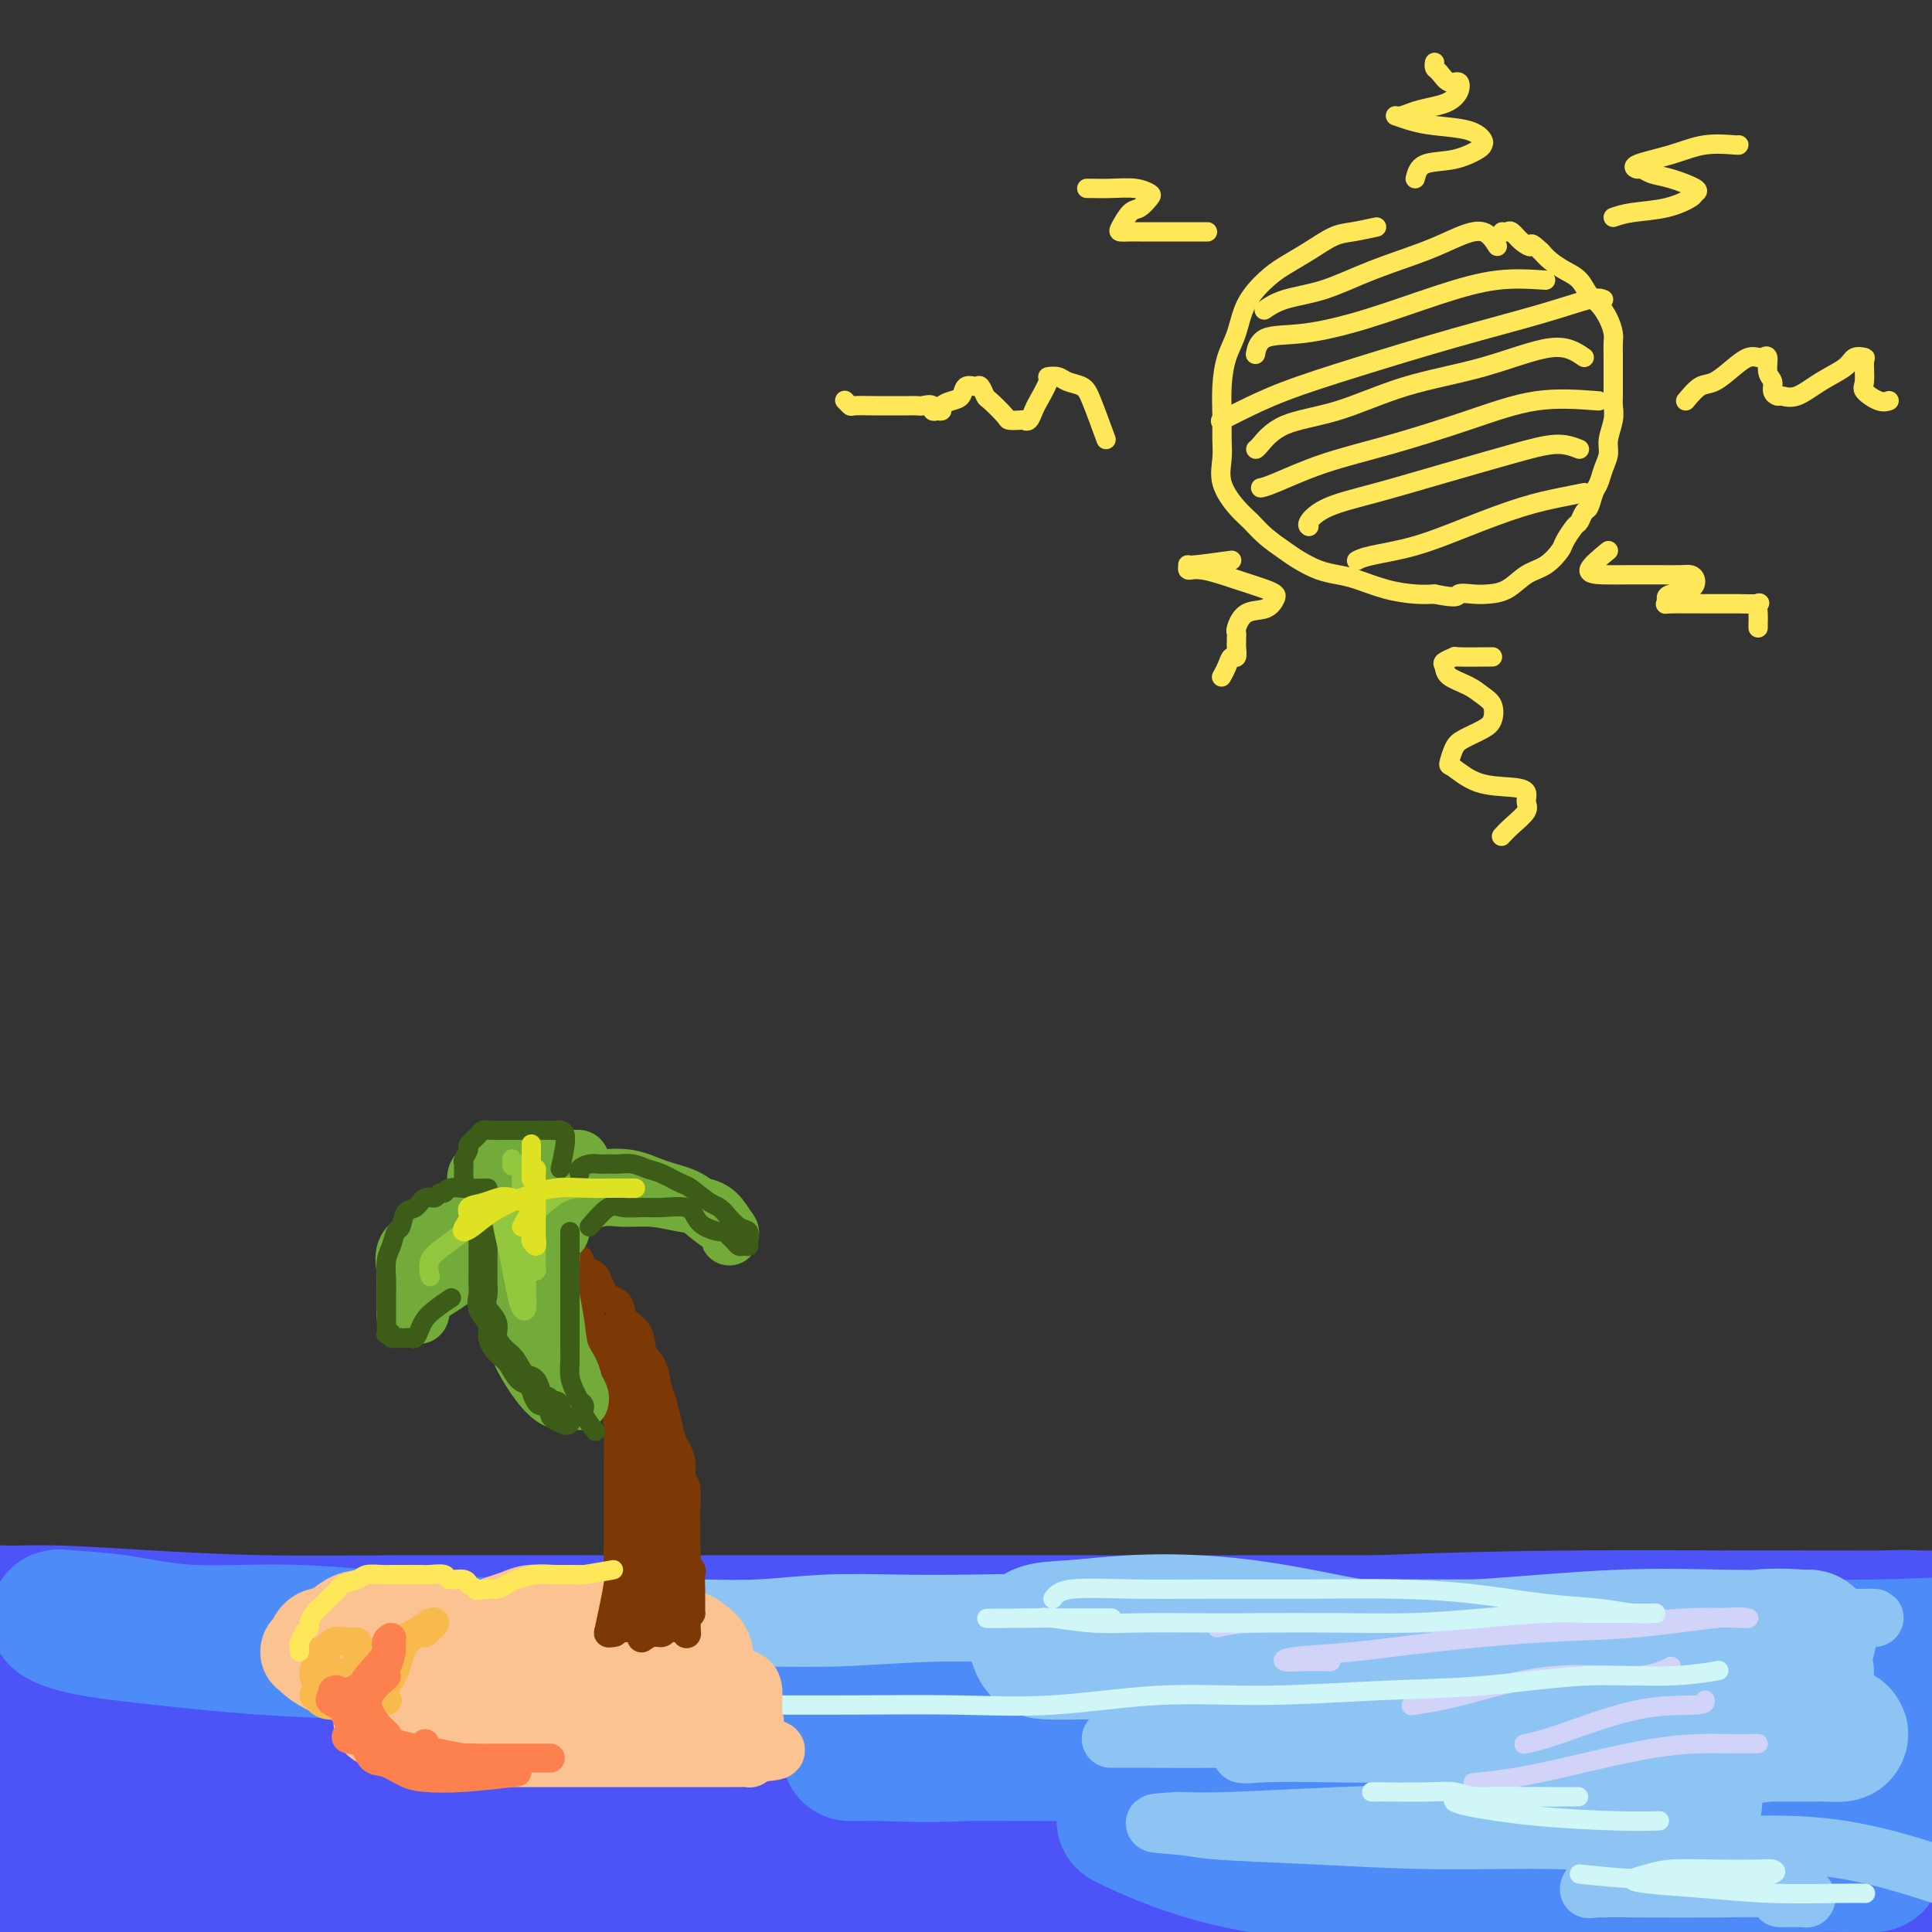 <svg viewBox='0 0 400 400' version='1.1' xmlns='http://www.w3.org/2000/svg' xmlns:xlink='http://www.w3.org/1999/xlink'><rect x="0" y="0" width="400" height="400" fill="#333333" stroke="none"/><g fill='none' stroke='rgb(17,73,159)' stroke-width='28' stroke-linecap='round' stroke-linejoin='round'><path d='M100,358c-2.608,-0.845 -5.215,-1.691 -7,-2c-1.785,-0.309 -2.747,-0.083 -4,0c-1.253,0.083 -2.796,0.022 -5,0c-2.204,-0.022 -5.069,-0.006 -8,0c-2.931,0.006 -5.928,0.001 -9,0c-3.072,-0.001 -6.220,0.003 -10,0c-3.780,-0.003 -8.192,-0.014 -12,0c-3.808,0.014 -7.012,0.054 -10,0c-2.988,-0.054 -5.759,-0.200 -8,-1c-2.241,-0.800 -3.953,-2.254 -6,-3c-2.047,-0.746 -4.431,-0.784 -6,-1c-1.569,-0.216 -2.324,-0.611 -3,-1c-0.676,-0.389 -1.272,-0.774 -2,-1c-0.728,-0.226 -1.588,-0.293 -1,0c0.588,0.293 2.624,0.948 4,2c1.376,1.052 2.093,2.503 4,4c1.907,1.497 5.005,3.041 8,4c2.995,0.959 5.888,1.331 10,2c4.112,0.669 9.444,1.633 15,2c5.556,0.367 11.338,0.138 17,0c5.662,-0.138 11.205,-0.184 17,0c5.795,0.184 11.843,0.596 18,0c6.157,-0.596 12.423,-2.202 19,-3c6.577,-0.798 13.464,-0.788 20,-1c6.536,-0.212 12.721,-0.644 19,-1c6.279,-0.356 12.652,-0.634 19,-1c6.348,-0.366 12.671,-0.819 19,-1c6.329,-0.181 12.665,-0.091 19,0'/><path d='M217,356c29.262,-1.309 18.916,-1.083 19,-1c0.084,0.083 10.599,0.021 18,0c7.401,-0.021 11.687,-0.002 17,0c5.313,0.002 11.652,-0.014 17,0c5.348,0.014 9.706,0.056 15,0c5.294,-0.056 11.526,-0.211 17,0c5.474,0.211 10.191,0.789 15,1c4.809,0.211 9.709,0.057 14,0c4.291,-0.057 7.973,-0.015 12,0c4.027,0.015 8.399,0.004 12,0c3.601,-0.004 6.433,-0.001 9,0c2.567,0.001 4.871,-0.002 7,0c2.129,0.002 4.083,0.008 5,0c0.917,-0.008 0.795,-0.030 1,0c0.205,0.030 0.735,0.111 1,0c0.265,-0.111 0.264,-0.415 0,0c-0.264,0.415 -0.790,1.547 -1,2c-0.210,0.453 -0.105,0.226 0,0'/></g>
<g fill='none' stroke='rgb(76,83,247)' stroke-width='28' stroke-linecap='round' stroke-linejoin='round'><path d='M328,350c-0.402,-1.261 -0.803,-2.521 -3,-3c-2.197,-0.479 -6.189,-0.176 -11,0c-4.811,0.176 -10.441,0.226 -17,0c-6.559,-0.226 -14.047,-0.729 -22,-1c-7.953,-0.271 -16.370,-0.311 -26,-1c-9.630,-0.689 -20.473,-2.027 -32,-3c-11.527,-0.973 -23.738,-1.581 -36,-2c-12.262,-0.419 -24.573,-0.650 -37,-1c-12.427,-0.350 -24.968,-0.818 -38,-1c-13.032,-0.182 -26.556,-0.077 -38,0c-11.444,0.077 -20.809,0.126 -29,0c-8.191,-0.126 -15.209,-0.426 -21,-1c-5.791,-0.574 -10.354,-1.423 -13,-2c-2.646,-0.577 -3.375,-0.884 -4,-1c-0.625,-0.116 -1.145,-0.041 -1,0c0.145,0.041 0.954,0.050 3,0c2.046,-0.050 5.327,-0.157 10,0c4.673,0.157 10.737,0.578 18,1c7.263,0.422 15.725,0.845 24,1c8.275,0.155 16.364,0.041 27,0c10.636,-0.041 23.821,-0.011 38,0c14.179,0.011 29.353,0.003 44,0c14.647,-0.003 28.768,-0.001 43,0c14.232,0.001 28.573,0.001 43,0c14.427,-0.001 28.938,-0.004 42,0c13.062,0.004 24.675,0.015 35,0c10.325,-0.015 19.360,-0.057 28,0c8.640,0.057 16.883,0.211 23,0c6.117,-0.211 10.108,-0.788 13,-1c2.892,-0.212 4.683,-0.061 5,0c0.317,0.061 -0.842,0.030 -2,0'/><path d='M394,335c58.730,0.153 9.057,0.034 -14,0c-23.057,-0.034 -19.496,0.017 -24,0c-4.504,-0.017 -17.071,-0.103 -30,0c-12.929,0.103 -26.218,0.394 -41,1c-14.782,0.606 -31.056,1.527 -47,2c-15.944,0.473 -31.556,0.498 -47,1c-15.444,0.502 -30.718,1.482 -46,2c-15.282,0.518 -30.572,0.575 -45,1c-14.428,0.425 -27.995,1.217 -40,2c-12.005,0.783 -22.450,1.555 -31,2c-8.550,0.445 -15.207,0.562 -20,1c-4.793,0.438 -7.723,1.196 -9,2c-1.277,0.804 -0.902,1.655 -1,2c-0.098,0.345 -0.670,0.184 1,1c1.670,0.816 5.584,2.608 11,4c5.416,1.392 12.336,2.383 22,3c9.664,0.617 22.071,0.861 33,1c10.929,0.139 20.380,0.172 36,0c15.620,-0.172 37.409,-0.550 58,0c20.591,0.550 39.985,2.028 58,3c18.015,0.972 34.652,1.437 50,2c15.348,0.563 29.408,1.222 42,2c12.592,0.778 23.716,1.673 32,2c8.284,0.327 13.727,0.084 18,0c4.273,-0.084 7.375,-0.010 6,0c-1.375,0.010 -7.228,-0.044 -16,0c-8.772,0.044 -20.465,0.187 -34,0c-13.535,-0.187 -28.913,-0.704 -45,-1c-16.087,-0.296 -32.882,-0.370 -51,0c-18.118,0.370 -37.559,1.185 -57,2'/><path d='M163,370c-41.930,1.207 -45.255,3.725 -59,6c-13.745,2.275 -37.908,4.309 -55,6c-17.092,1.691 -27.111,3.040 -36,4c-8.889,0.960 -16.648,1.530 -22,2c-5.352,0.470 -8.296,0.840 -8,1c0.296,0.160 3.831,0.108 9,0c5.169,-0.108 11.970,-0.274 21,-1c9.030,-0.726 20.287,-2.012 31,-3c10.713,-0.988 20.880,-1.678 34,-3c13.120,-1.322 29.192,-3.275 47,-4c17.808,-0.725 37.351,-0.222 57,0c19.649,0.222 39.403,0.165 58,0c18.597,-0.165 36.037,-0.436 52,0c15.963,0.436 30.449,1.581 44,2c13.551,0.419 26.169,0.113 37,0c10.831,-0.113 19.877,-0.033 27,0c7.123,0.033 12.323,0.019 16,0c3.677,-0.019 5.832,-0.043 7,0c1.168,0.043 1.351,0.153 1,0c-0.351,-0.153 -1.236,-0.569 -6,-1c-4.764,-0.431 -13.408,-0.877 -24,-1c-10.592,-0.123 -23.131,0.077 -37,0c-13.869,-0.077 -29.069,-0.430 -47,-1c-17.931,-0.570 -38.593,-1.358 -58,-2c-19.407,-0.642 -37.558,-1.139 -56,-2c-18.442,-0.861 -37.174,-2.087 -57,-3c-19.826,-0.913 -40.747,-1.513 -60,-2c-19.253,-0.487 -36.837,-0.862 -51,-1c-14.163,-0.138 -24.904,-0.039 -33,0c-8.096,0.039 -13.548,0.020 -19,0'/><path d='M-24,367c-70.698,-2.099 -23.942,-0.846 -5,0c18.942,0.846 10.072,1.285 12,0c1.928,-1.285 14.654,-4.294 27,-7c12.346,-2.706 24.312,-5.109 37,-7c12.688,-1.891 26.098,-3.270 40,-4c13.902,-0.730 28.295,-0.812 45,-1c16.705,-0.188 35.723,-0.481 55,0c19.277,0.481 38.812,1.737 57,3c18.188,1.263 35.029,2.535 51,4c15.971,1.465 31.072,3.125 45,4c13.928,0.875 26.684,0.964 38,1c11.316,0.036 21.192,0.017 29,0c7.808,-0.017 13.546,-0.034 18,0c4.454,0.034 7.622,0.119 9,0c1.378,-0.119 0.965,-0.441 -2,0c-2.965,0.441 -8.482,1.645 -16,3c-7.518,1.355 -17.038,2.860 -28,4c-10.962,1.140 -23.367,1.914 -39,3c-15.633,1.086 -34.496,2.483 -52,3c-17.504,0.517 -33.650,0.152 -51,0c-17.350,-0.152 -35.903,-0.092 -54,0c-18.097,0.092 -35.736,0.215 -53,0c-17.264,-0.215 -34.152,-0.768 -50,-1c-15.848,-0.232 -30.655,-0.142 -43,1c-12.345,1.142 -22.228,3.336 -30,5c-7.772,1.664 -13.434,2.796 -17,4c-3.566,1.204 -5.037,2.478 -6,3c-0.963,0.522 -1.418,0.292 0,1c1.418,0.708 4.709,2.354 8,4'/><path d='M1,390c3.831,1.343 9.409,2.199 17,3c7.591,0.801 17.196,1.546 27,2c9.804,0.454 19.808,0.615 30,1c10.192,0.385 20.571,0.993 34,1c13.429,0.007 29.906,-0.587 47,-1c17.094,-0.413 34.805,-0.647 52,-1c17.195,-0.353 33.874,-0.827 49,-1c15.126,-0.173 28.698,-0.046 42,0c13.302,0.046 26.335,0.012 38,0c11.665,-0.012 21.963,-0.001 31,0c9.037,0.001 16.815,-0.010 23,0c6.185,0.010 10.779,0.039 15,0c4.221,-0.039 8.071,-0.147 11,0c2.929,0.147 4.938,0.549 4,0c-0.938,-0.549 -4.823,-2.048 -8,-3c-3.177,-0.952 -5.648,-1.356 -9,-2c-3.352,-0.644 -7.587,-1.528 -11,-2c-3.413,-0.472 -6.003,-0.531 -9,-1c-2.997,-0.469 -6.399,-1.346 -10,-2c-3.601,-0.654 -7.401,-1.085 -13,-2c-5.599,-0.915 -12.996,-2.315 -21,-4c-8.004,-1.685 -16.614,-3.655 -26,-5c-9.386,-1.345 -19.549,-2.063 -29,-3c-9.451,-0.937 -18.191,-2.092 -29,-3c-10.809,-0.908 -23.686,-1.569 -37,-2c-13.314,-0.431 -27.063,-0.631 -40,-1c-12.937,-0.369 -25.060,-0.907 -38,-1c-12.940,-0.093 -26.697,0.259 -40,2c-13.303,1.741 -26.151,4.870 -39,8'/><path d='M62,373c-12.074,2.911 -22.758,6.189 -31,9c-8.242,2.811 -14.043,5.155 -18,7c-3.957,1.845 -6.069,3.191 -7,4c-0.931,0.809 -0.680,1.082 0,2c0.680,0.918 1.790,2.480 5,4c3.210,1.520 8.522,2.998 15,4c6.478,1.002 14.123,1.529 23,2c8.877,0.471 18.987,0.888 29,1c10.013,0.112 19.931,-0.079 33,0c13.069,0.079 29.289,0.427 46,0c16.711,-0.427 33.912,-1.631 51,-2c17.088,-0.369 34.062,0.097 50,0c15.938,-0.097 30.839,-0.758 45,-1c14.161,-0.242 27.583,-0.065 40,0c12.417,0.065 23.830,0.017 34,0c10.170,-0.017 19.097,-0.005 27,0c7.903,0.005 14.784,0.001 20,0c5.216,-0.001 8.769,-0.000 12,0c3.231,0.000 6.139,0.000 8,0c1.861,-0.000 2.675,-0.000 3,0c0.325,0.000 0.163,0.000 0,0'/></g>
<g fill='none' stroke='rgb(77,139,249)' stroke-width='28' stroke-linecap='round' stroke-linejoin='round'><path d='M227,361c-2.916,-1.732 -5.832,-3.465 -9,-5c-3.168,-1.535 -6.588,-2.874 -11,-4c-4.412,-1.126 -9.814,-2.041 -16,-3c-6.186,-0.959 -13.154,-1.964 -21,-3c-7.846,-1.036 -16.571,-2.104 -26,-3c-9.429,-0.896 -19.564,-1.620 -29,-2c-9.436,-0.380 -18.173,-0.417 -27,-1c-8.827,-0.583 -17.745,-1.713 -26,-2c-8.255,-0.287 -15.846,0.269 -22,0c-6.154,-0.269 -10.870,-1.362 -15,-2c-4.130,-0.638 -7.675,-0.819 -10,-1c-2.325,-0.181 -3.430,-0.360 -3,0c0.430,0.360 2.395,1.259 6,2c3.605,0.741 8.851,1.323 15,2c6.149,0.677 13.203,1.449 21,2c7.797,0.551 16.337,0.882 26,1c9.663,0.118 20.449,0.023 32,0c11.551,-0.023 23.868,0.026 37,0c13.132,-0.026 27.080,-0.126 41,0c13.920,0.126 27.811,0.479 42,1c14.189,0.521 28.677,1.212 42,2c13.323,0.788 25.481,1.675 36,2c10.519,0.325 19.399,0.089 27,0c7.601,-0.089 13.922,-0.030 18,0c4.078,0.030 5.911,0.030 7,0c1.089,-0.030 1.433,-0.091 1,0c-0.433,0.091 -1.642,0.334 -6,1c-4.358,0.666 -11.866,1.756 -21,3c-9.134,1.244 -19.896,2.641 -31,4c-11.104,1.359 -22.552,2.679 -34,4'/><path d='M271,359c-20.737,2.188 -27.081,1.658 -37,2c-9.919,0.342 -23.414,1.556 -33,2c-9.586,0.444 -15.262,0.119 -19,0c-3.738,-0.119 -5.537,-0.033 -6,0c-0.463,0.033 0.410,0.013 5,0c4.590,-0.013 12.896,-0.017 23,0c10.104,0.017 22.006,0.057 35,0c12.994,-0.057 27.081,-0.212 40,0c12.919,0.212 24.670,0.791 36,1c11.330,0.209 22.239,0.050 31,0c8.761,-0.050 15.374,0.011 19,0c3.626,-0.011 4.265,-0.092 5,0c0.735,0.092 1.567,0.358 -2,0c-3.567,-0.358 -11.533,-1.340 -21,-2c-9.467,-0.660 -20.436,-0.996 -32,-1c-11.564,-0.004 -23.722,0.325 -35,1c-11.278,0.675 -21.677,1.695 -28,3c-6.323,1.305 -8.571,2.896 -11,5c-2.429,2.104 -5.039,4.720 -1,7c4.039,2.280 14.725,4.223 19,5c4.275,0.777 2.137,0.389 0,0'/><path d='M365,384c5.720,0.303 11.440,0.606 16,1c4.560,0.394 7.959,0.879 7,1c-0.959,0.121 -6.274,-0.120 -13,0c-6.726,0.120 -14.861,0.603 -26,1c-11.139,0.397 -25.283,0.708 -38,1c-12.717,0.292 -24.007,0.564 -34,0c-9.993,-0.564 -18.688,-1.963 -26,-4c-7.312,-2.037 -13.240,-4.712 -16,-6c-2.760,-1.288 -2.351,-1.188 -2,-1c0.351,0.188 0.644,0.464 5,0c4.356,-0.464 12.776,-1.669 22,-2c9.224,-0.331 19.251,0.212 30,0c10.749,-0.212 22.218,-1.179 34,-2c11.782,-0.821 23.875,-1.497 35,-2c11.125,-0.503 21.282,-0.834 29,-2c7.718,-1.166 12.998,-3.169 16,-4c3.002,-0.831 3.727,-0.490 4,-1c0.273,-0.510 0.094,-1.870 -3,-4c-3.094,-2.130 -9.101,-5.030 -17,-7c-7.899,-1.970 -17.688,-3.010 -28,-4c-10.312,-0.990 -21.146,-1.929 -32,-2c-10.854,-0.071 -21.727,0.727 -30,0c-8.273,-0.727 -13.946,-2.979 -17,-4c-3.054,-1.021 -3.488,-0.810 -4,-1c-0.512,-0.190 -1.100,-0.782 1,-1c2.100,-0.218 6.888,-0.061 15,0c8.112,0.061 19.546,0.027 31,0c11.454,-0.027 22.926,-0.049 34,0c11.074,0.049 21.751,0.167 31,0c9.249,-0.167 17.071,-0.619 23,-1c5.929,-0.381 9.964,-0.690 14,-1'/><path d='M426,339c24.340,-0.428 10.691,0.001 5,0c-5.691,-0.001 -3.422,-0.433 -5,0c-1.578,0.433 -7.002,1.732 -14,3c-6.998,1.268 -15.571,2.505 -19,3c-3.429,0.495 -1.715,0.247 0,0'/></g>
<g fill='none' stroke='rgb(141,196,244)' stroke-width='28' stroke-linecap='round' stroke-linejoin='round'><path d='M280,345c-0.526,-0.005 -1.051,-0.010 1,0c2.051,0.010 6.680,0.033 12,0c5.320,-0.033 11.332,-0.124 18,0c6.668,0.124 13.991,0.464 21,0c7.009,-0.464 13.703,-1.732 19,-3c5.297,-1.268 9.198,-2.535 13,-3c3.802,-0.465 7.506,-0.126 9,0c1.494,0.126 0.778,0.040 1,0c0.222,-0.040 1.383,-0.035 -1,0c-2.383,0.035 -8.309,0.100 -15,0c-6.691,-0.100 -14.146,-0.367 -23,0c-8.854,0.367 -19.107,1.366 -29,2c-9.893,0.634 -19.424,0.902 -28,1c-8.576,0.098 -16.195,0.025 -23,0c-6.805,-0.025 -12.795,-0.003 -18,0c-5.205,0.003 -9.626,-0.012 -13,0c-3.374,0.012 -5.700,0.052 -7,0c-1.300,-0.052 -1.573,-0.197 -2,-1c-0.427,-0.803 -1.007,-2.264 0,-3c1.007,-0.736 3.601,-0.748 7,-1c3.399,-0.252 7.602,-0.744 12,-1c4.398,-0.256 8.989,-0.276 14,0c5.011,0.276 10.442,0.848 17,2c6.558,1.152 14.244,2.883 22,4c7.756,1.117 15.581,1.620 23,2c7.419,0.380 14.432,0.638 21,1c6.568,0.362 12.691,0.828 18,1c5.309,0.172 9.802,0.049 13,0c3.198,-0.049 5.099,-0.025 7,0'/><path d='M369,346c9.330,0.320 3.153,0.119 1,0c-2.153,-0.119 -0.284,-0.156 -2,0c-1.716,0.156 -7.017,0.504 -12,1c-4.983,0.496 -9.648,1.141 -15,2c-5.352,0.859 -11.392,1.933 -17,3c-5.608,1.067 -10.785,2.128 -15,3c-4.215,0.872 -7.467,1.554 -9,2c-1.533,0.446 -1.348,0.655 0,1c1.348,0.345 3.858,0.824 8,1c4.142,0.176 9.917,0.047 16,0c6.083,-0.047 12.474,-0.012 19,0c6.526,0.012 13.186,0.001 19,0c5.814,-0.001 10.783,0.009 14,0c3.217,-0.009 4.684,-0.037 5,0c0.316,0.037 -0.517,0.138 -3,0c-2.483,-0.138 -6.616,-0.514 -12,0c-5.384,0.514 -12.020,1.917 -18,3c-5.980,1.083 -11.303,1.845 -15,3c-3.697,1.155 -5.767,2.702 -7,4c-1.233,1.298 -1.630,2.348 1,3c2.630,0.652 8.285,0.906 13,1c4.715,0.094 8.490,0.027 10,0c1.510,-0.027 0.755,-0.013 0,0'/></g>
<g fill='none' stroke='rgb(141,196,244)' stroke-width='12' stroke-linecap='round' stroke-linejoin='round'><path d='M293,344c-3.201,-2.536 -6.402,-5.072 -9,-6c-2.598,-0.928 -4.592,-0.249 -7,0c-2.408,0.249 -5.229,0.067 -9,0c-3.771,-0.067 -8.493,-0.018 -14,0c-5.507,0.018 -11.799,0.005 -18,0c-6.201,-0.005 -12.311,-0.000 -19,0c-6.689,0.000 -13.958,-0.003 -20,0c-6.042,0.003 -10.856,0.012 -16,0c-5.144,-0.012 -10.618,-0.045 -15,0c-4.382,0.045 -7.673,0.169 -11,0c-3.327,-0.169 -6.690,-0.631 -9,-1c-2.310,-0.369 -3.565,-0.646 -5,-1c-1.435,-0.354 -3.049,-0.785 -3,-1c0.049,-0.215 1.762,-0.215 4,0c2.238,0.215 5.002,0.646 8,1c2.998,0.354 6.231,0.631 10,1c3.769,0.369 8.074,0.831 13,1c4.926,0.169 10.472,0.045 16,0c5.528,-0.045 11.039,-0.012 17,0c5.961,0.012 12.372,0.003 18,0c5.628,-0.003 10.472,-0.001 14,0c3.528,0.001 5.739,0.000 8,0c2.261,-0.000 4.570,-0.000 6,0c1.430,0.000 1.980,0.000 2,0c0.020,-0.000 -0.490,-0.000 -1,0'/><path d='M253,338c17.175,0.464 2.612,0.124 -4,0c-6.612,-0.124 -5.272,-0.033 -7,0c-1.728,0.033 -6.524,0.009 -11,0c-4.476,-0.009 -8.631,-0.002 -14,0c-5.369,0.002 -11.953,-0.000 -18,0c-6.047,0.000 -11.559,0.004 -17,0c-5.441,-0.004 -10.813,-0.015 -16,0c-5.187,0.015 -10.190,0.057 -15,0c-4.810,-0.057 -9.427,-0.211 -13,0c-3.573,0.211 -6.100,0.789 -8,1c-1.900,0.211 -3.171,0.057 -4,0c-0.829,-0.057 -1.217,-0.015 -1,0c0.217,0.015 1.037,0.005 3,0c1.963,-0.005 5.068,-0.005 8,0c2.932,0.005 5.692,0.016 9,0c3.308,-0.016 7.165,-0.060 12,0c4.835,0.060 10.647,0.224 17,0c6.353,-0.224 13.245,-0.834 21,-1c7.755,-0.166 16.372,0.113 25,0c8.628,-0.113 17.268,-0.619 26,-1c8.732,-0.381 17.557,-0.638 26,-1c8.443,-0.362 16.503,-0.829 25,-1c8.497,-0.171 17.431,-0.046 25,0c7.569,0.046 13.774,0.011 20,0c6.226,-0.011 12.475,-0.000 18,0c5.525,0.000 10.326,-0.010 14,0c3.674,0.010 6.220,0.041 9,0c2.780,-0.041 5.794,-0.155 5,0c-0.794,0.155 -5.397,0.577 -10,1'/><path d='M378,336c-4.879,0.542 -12.077,1.398 -20,2c-7.923,0.602 -16.573,0.950 -26,2c-9.427,1.050 -19.633,2.800 -30,4c-10.367,1.200 -20.897,1.849 -29,3c-8.103,1.151 -13.780,2.803 -18,4c-4.220,1.197 -6.982,1.938 -8,3c-1.018,1.062 -0.291,2.446 0,3c0.291,0.554 0.145,0.277 0,0'/><path d='M338,361c6.950,0.889 13.900,1.778 17,2c3.100,0.222 2.350,-0.222 2,0c-0.350,0.222 -0.301,1.111 -4,2c-3.699,0.889 -11.146,1.780 -18,3c-6.854,1.220 -13.116,2.770 -20,4c-6.884,1.230 -14.392,2.139 -19,3c-4.608,0.861 -6.317,1.675 -7,2c-0.683,0.325 -0.342,0.163 0,0'/><path d='M346,380c3.270,0.426 6.540,0.851 9,1c2.460,0.149 4.111,0.021 5,0c0.889,-0.021 1.016,0.067 1,0c-0.016,-0.067 -0.176,-0.287 -2,0c-1.824,0.287 -5.313,1.082 -9,2c-3.687,0.918 -7.573,1.959 -11,3c-3.427,1.041 -6.394,2.083 -8,3c-1.606,0.917 -1.852,1.709 -2,2c-0.148,0.291 -0.197,0.081 2,0c2.197,-0.081 6.641,-0.032 11,0c4.359,0.032 8.632,0.047 13,0c4.368,-0.047 8.830,-0.156 12,0c3.170,0.156 5.048,0.578 6,1c0.952,0.422 0.977,0.845 1,1c0.023,0.155 0.045,0.042 -1,0c-1.045,-0.042 -3.156,-0.012 -4,0c-0.844,0.012 -0.422,0.006 0,0'/><path d='M275,340c-1.338,-0.845 -2.676,-1.691 -4,-2c-1.324,-0.309 -2.634,-0.083 -4,0c-1.366,0.083 -2.789,0.022 -5,0c-2.211,-0.022 -5.211,-0.005 -8,0c-2.789,0.005 -5.367,-0.002 -8,0c-2.633,0.002 -5.319,0.012 -8,0c-2.681,-0.012 -5.355,-0.045 -8,0c-2.645,0.045 -5.260,0.170 -8,0c-2.740,-0.170 -5.606,-0.634 -8,-1c-2.394,-0.366 -4.315,-0.634 -7,-1c-2.685,-0.366 -6.133,-0.830 -9,-1c-2.867,-0.170 -5.154,-0.044 -8,0c-2.846,0.044 -6.250,0.008 -9,0c-2.750,-0.008 -4.845,0.012 -8,0c-3.155,-0.012 -7.370,-0.056 -11,0c-3.630,0.056 -6.676,0.211 -10,0c-3.324,-0.211 -6.927,-0.789 -10,-1c-3.073,-0.211 -5.617,-0.056 -8,0c-2.383,0.056 -4.607,0.011 -7,0c-2.393,-0.011 -4.955,0.011 -7,0c-2.045,-0.011 -3.572,-0.056 -5,0c-1.428,0.056 -2.756,0.211 -4,0c-1.244,-0.211 -2.402,-0.789 -3,-1c-0.598,-0.211 -0.634,-0.057 -1,0c-0.366,0.057 -1.060,0.015 -1,0c0.060,-0.015 0.874,-0.004 2,0c1.126,0.004 2.563,0.002 4,0'/><path d='M112,333c1.431,0.000 3.009,0.001 5,0c1.991,-0.001 4.395,-0.004 7,0c2.605,0.004 5.411,0.015 9,0c3.589,-0.015 7.960,-0.056 12,0c4.040,0.056 7.747,0.210 12,0c4.253,-0.210 9.051,-0.785 14,-1c4.949,-0.215 10.048,-0.072 15,0c4.952,0.072 9.758,0.072 15,0c5.242,-0.072 10.920,-0.215 17,0c6.080,0.215 12.562,0.790 19,1c6.438,0.210 12.833,0.057 19,0c6.167,-0.057 12.108,-0.016 19,0c6.892,0.016 14.737,0.008 21,0c6.263,-0.008 10.944,-0.016 16,0c5.056,0.016 10.485,0.057 15,0c4.515,-0.057 8.114,-0.211 11,0c2.886,0.211 5.058,0.789 7,1c1.942,0.211 3.654,0.057 5,0c1.346,-0.057 2.324,-0.015 3,0c0.676,0.015 1.049,0.004 1,0c-0.049,-0.004 -0.519,-0.001 -1,0c-0.481,0.001 -0.974,0.000 -2,0c-1.026,-0.000 -2.584,-0.000 -5,0c-2.416,0.000 -5.689,0.000 -9,0c-3.311,-0.000 -6.661,-0.000 -11,0c-4.339,0.000 -9.668,0.000 -15,0c-5.332,-0.000 -10.666,-0.000 -16,0'/><path d='M295,334c-11.463,0.225 -11.120,0.789 -14,1c-2.880,0.211 -8.985,0.071 -14,0c-5.015,-0.071 -8.942,-0.072 -13,0c-4.058,0.072 -8.248,0.216 -13,0c-4.752,-0.216 -10.065,-0.791 -15,-1c-4.935,-0.209 -9.491,-0.053 -14,0c-4.509,0.053 -8.971,0.004 -13,0c-4.029,-0.004 -7.626,0.036 -11,0c-3.374,-0.036 -6.525,-0.149 -9,0c-2.475,0.149 -4.274,0.561 -6,1c-1.726,0.439 -3.378,0.906 -5,1c-1.622,0.094 -3.214,-0.185 -4,0c-0.786,0.185 -0.766,0.834 -1,1c-0.234,0.166 -0.721,-0.152 -1,0c-0.279,0.152 -0.352,0.773 0,1c0.352,0.227 1.127,0.061 3,0c1.873,-0.061 4.844,-0.015 8,0c3.156,0.015 6.496,0.000 11,0c4.504,-0.000 10.172,0.014 16,0c5.828,-0.014 11.815,-0.057 18,0c6.185,0.057 12.569,0.214 19,0c6.431,-0.214 12.910,-0.801 19,-1c6.090,-0.199 11.789,-0.012 18,0c6.211,0.012 12.932,-0.151 19,0c6.068,0.151 11.484,0.615 16,1c4.516,0.385 8.133,0.692 11,1c2.867,0.308 4.985,0.619 6,1c1.015,0.381 0.927,0.833 1,1c0.073,0.167 0.307,0.048 -2,1c-2.307,0.952 -7.153,2.976 -12,5'/><path d='M313,347c-5.636,2.025 -13.224,3.586 -20,5c-6.776,1.414 -12.738,2.680 -18,4c-5.262,1.320 -9.822,2.694 -13,4c-3.178,1.306 -4.973,2.543 -5,3c-0.027,0.457 1.713,0.133 5,0c3.287,-0.133 8.123,-0.074 13,0c4.877,0.074 9.797,0.163 15,0c5.203,-0.163 10.688,-0.579 15,-1c4.312,-0.421 7.452,-0.849 9,-1c1.548,-0.151 1.504,-0.026 1,0c-0.504,0.026 -1.469,-0.045 -5,0c-3.531,0.045 -9.630,0.208 -16,0c-6.370,-0.208 -13.012,-0.788 -20,-1c-6.988,-0.212 -14.322,-0.057 -21,0c-6.678,0.057 -12.701,0.015 -17,0c-4.299,-0.015 -6.875,-0.003 -6,0c0.875,0.003 5.202,-0.003 10,0c4.798,0.003 10.069,0.016 16,0c5.931,-0.016 12.522,-0.060 20,0c7.478,0.060 15.841,0.224 23,1c7.159,0.776 13.112,2.165 19,3c5.888,0.835 11.712,1.117 15,2c3.288,0.883 4.041,2.369 5,3c0.959,0.631 2.125,0.407 0,1c-2.125,0.593 -7.542,2.001 -14,3c-6.458,0.999 -13.958,1.587 -22,2c-8.042,0.413 -16.627,0.650 -25,1c-8.373,0.350 -16.535,0.814 -22,1c-5.465,0.186 -8.232,0.093 -11,0'/><path d='M244,377c-9.218,0.487 -3.263,0.704 0,1c3.263,0.296 3.834,0.672 8,1c4.166,0.328 11.926,0.608 20,1c8.074,0.392 16.463,0.896 25,1c8.537,0.104 17.222,-0.192 26,0c8.778,0.192 17.651,0.872 26,1c8.349,0.128 16.176,-0.296 23,0c6.824,0.296 12.645,1.310 19,3c6.355,1.690 13.244,4.054 16,5c2.756,0.946 1.378,0.473 0,0'/></g>
<g fill='none' stroke='rgb(210,211,249)' stroke-width='4' stroke-linecap='round' stroke-linejoin='round'><path d='M252,337c1.828,-0.422 3.655,-0.844 8,-1c4.345,-0.156 11.207,-0.045 18,0c6.793,0.045 13.517,0.026 20,0c6.483,-0.026 12.724,-0.059 19,0c6.276,0.059 12.587,0.210 18,0c5.413,-0.210 9.930,-0.781 14,-1c4.070,-0.219 7.695,-0.084 10,0c2.305,0.084 3.292,0.119 3,0c-0.292,-0.119 -1.863,-0.393 -6,0c-4.137,0.393 -10.838,1.453 -17,2c-6.162,0.547 -11.783,0.581 -19,1c-7.217,0.419 -16.029,1.223 -23,2c-6.971,0.777 -12.102,1.529 -17,2c-4.898,0.471 -9.564,0.662 -12,1c-2.436,0.338 -2.643,0.823 -2,1c0.643,0.177 2.135,0.048 4,0c1.865,-0.048 4.104,-0.014 5,0c0.896,0.014 0.448,0.007 0,0'/><path d='M346,345c-1.922,0.951 -3.844,1.901 -8,2c-4.156,0.099 -10.547,-0.654 -17,0c-6.453,0.654 -12.968,2.715 -18,4c-5.032,1.285 -8.581,1.796 -10,2c-1.419,0.204 -0.710,0.102 0,0'/><path d='M353,352c0.085,0.445 0.169,0.890 -2,1c-2.169,0.110 -6.592,-0.115 -12,1c-5.408,1.115 -11.802,3.569 -16,5c-4.198,1.431 -6.199,1.837 -7,2c-0.801,0.163 -0.400,0.081 0,0'/><path d='M364,361c-1.853,0.022 -3.707,0.045 -7,0c-3.293,-0.045 -8.027,-0.156 -15,1c-6.973,1.156 -16.185,3.581 -23,5c-6.815,1.419 -11.233,1.834 -13,2c-1.767,0.166 -0.884,0.083 0,0'/></g>
<g fill='none' stroke='rgb(208,246,247)' stroke-width='4' stroke-linecap='round' stroke-linejoin='round'><path d='M218,331c0.612,-0.846 1.223,-1.691 4,-2c2.777,-0.309 7.719,-0.081 13,0c5.281,0.081 10.901,0.014 17,0c6.099,-0.014 12.678,0.023 19,0c6.322,-0.023 12.389,-0.108 18,0c5.611,0.108 10.768,0.407 16,1c5.232,0.593 10.541,1.479 15,2c4.459,0.521 8.069,0.675 11,1c2.931,0.325 5.182,0.819 7,1c1.818,0.181 3.203,0.048 4,0c0.797,-0.048 1.006,-0.013 1,0c-0.006,0.013 -0.228,0.003 -1,0c-0.772,-0.003 -2.093,0.002 -3,0c-0.907,-0.002 -1.401,-0.011 -3,0c-1.599,0.011 -4.305,0.041 -7,0c-2.695,-0.041 -5.379,-0.155 -9,0c-3.621,0.155 -8.178,0.577 -13,1c-4.822,0.423 -9.910,0.845 -15,1c-5.090,0.155 -10.182,0.043 -15,0c-4.818,-0.043 -9.364,-0.015 -14,0c-4.636,0.015 -9.364,0.018 -14,0c-4.636,-0.018 -9.181,-0.056 -13,0c-3.819,0.056 -6.913,0.207 -10,0c-3.087,-0.207 -6.168,-0.774 -8,-1c-1.832,-0.226 -2.416,-0.113 -3,0'/><path d='M215,335c-20.094,0.155 -6.829,0.041 -1,0c5.829,-0.041 4.223,-0.011 6,0c1.777,0.011 6.936,0.003 9,0c2.064,-0.003 1.032,-0.002 0,0'/><path d='M132,354c-0.190,-0.423 -0.381,-0.846 1,-1c1.381,-0.154 4.332,-0.039 9,0c4.668,0.039 11.053,0.003 17,0c5.947,-0.003 11.456,0.028 18,0c6.544,-0.028 14.124,-0.116 21,0c6.876,0.116 13.048,0.436 20,0c6.952,-0.436 14.683,-1.627 22,-2c7.317,-0.373 14.220,0.073 22,0c7.780,-0.073 16.436,-0.664 24,-1c7.564,-0.336 14.035,-0.416 21,-1c6.965,-0.584 14.424,-1.672 21,-2c6.576,-0.328 12.271,0.104 17,0c4.729,-0.104 8.494,-0.744 10,-1c1.506,-0.256 0.753,-0.128 0,0'/><path d='M284,371c0.912,-0.008 1.824,-0.016 4,0c2.176,0.016 5.618,0.057 8,0c2.382,-0.057 3.706,-0.211 5,0c1.294,0.211 2.557,0.789 5,1c2.443,0.211 6.065,0.057 9,0c2.935,-0.057 5.184,-0.015 7,0c1.816,0.015 3.198,0.003 4,0c0.802,-0.003 1.024,0.003 1,0c-0.024,-0.003 -0.294,-0.015 -2,0c-1.706,0.015 -4.848,0.059 -8,0c-3.152,-0.059 -6.313,-0.219 -9,0c-2.687,0.219 -4.899,0.819 -6,1c-1.101,0.181 -1.089,-0.057 -1,0c0.089,0.057 0.256,0.407 3,1c2.744,0.593 8.065,1.427 14,2c5.935,0.573 12.482,0.885 17,1c4.518,0.115 7.005,0.033 8,0c0.995,-0.033 0.497,-0.016 0,0'/><path d='M327,388c4.073,0.429 8.147,0.857 12,1c3.853,0.143 7.487,-0.000 11,0c3.513,0.000 6.905,0.144 10,0c3.095,-0.144 5.893,-0.575 7,-1c1.107,-0.425 0.523,-0.843 0,-1c-0.523,-0.157 -0.985,-0.053 -3,0c-2.015,0.053 -5.581,0.056 -9,0c-3.419,-0.056 -6.689,-0.170 -9,0c-2.311,0.170 -3.662,0.624 -5,1c-1.338,0.376 -2.662,0.675 -3,1c-0.338,0.325 0.309,0.675 3,1c2.691,0.325 7.425,0.623 12,1c4.575,0.377 8.989,0.833 14,1c5.011,0.167 10.618,0.045 14,0c3.382,-0.045 4.538,-0.013 5,0c0.462,0.013 0.231,0.006 0,0'/></g>
<g fill='none' stroke='rgb(252,195,146)' stroke-width='12' stroke-linecap='round' stroke-linejoin='round'><path d='M99,342c-2.290,-0.395 -4.580,-0.791 -6,-1c-1.420,-0.209 -1.970,-0.233 -3,0c-1.030,0.233 -2.539,0.722 -4,1c-1.461,0.278 -2.875,0.346 -4,1c-1.125,0.654 -1.961,1.894 -3,3c-1.039,1.106 -2.281,2.078 -3,3c-0.719,0.922 -0.916,1.795 -1,3c-0.084,1.205 -0.054,2.743 0,4c0.054,1.257 0.131,2.232 1,3c0.869,0.768 2.528,1.330 4,2c1.472,0.670 2.757,1.447 4,2c1.243,0.553 2.445,0.880 4,1c1.555,0.120 3.465,0.032 5,0c1.535,-0.032 2.697,-0.009 4,0c1.303,0.009 2.748,0.002 4,0c1.252,-0.002 2.313,-0.001 3,0c0.687,0.001 1.002,0.000 2,0c0.998,-0.000 2.680,-0.000 4,0c1.320,0.000 2.277,0.000 4,0c1.723,-0.000 4.213,0.000 6,0c1.787,-0.000 2.871,-0.000 5,0c2.129,0.000 5.304,0.000 8,0c2.696,-0.000 4.912,-0.000 7,0c2.088,0.000 4.048,0.001 6,0c1.952,-0.001 3.896,-0.003 5,0c1.104,0.003 1.368,0.011 2,0c0.632,-0.011 1.632,-0.041 2,0c0.368,0.041 0.105,0.155 0,0c-0.105,-0.155 -0.053,-0.577 0,-1'/><path d='M155,363c10.591,-0.460 3.569,-1.110 1,-2c-2.569,-0.890 -0.687,-2.018 0,-3c0.687,-0.982 0.177,-1.817 0,-3c-0.177,-1.183 -0.020,-2.715 0,-4c0.020,-1.285 -0.095,-2.322 -1,-3c-0.905,-0.678 -2.600,-0.997 -4,-2c-1.400,-1.003 -2.505,-2.689 -4,-4c-1.495,-1.311 -3.381,-2.246 -5,-3c-1.619,-0.754 -2.970,-1.326 -5,-2c-2.030,-0.674 -4.737,-1.449 -7,-2c-2.263,-0.551 -4.082,-0.876 -6,-1c-1.918,-0.124 -3.934,-0.045 -6,0c-2.066,0.045 -4.181,0.057 -6,0c-1.819,-0.057 -3.341,-0.182 -5,0c-1.659,0.182 -3.456,0.671 -5,1c-1.544,0.329 -2.837,0.496 -4,1c-1.163,0.504 -2.196,1.344 -3,2c-0.804,0.656 -1.378,1.128 -2,2c-0.622,0.872 -1.291,2.145 -2,3c-0.709,0.855 -1.458,1.290 -2,2c-0.542,0.710 -0.877,1.693 -1,2c-0.123,0.307 -0.033,-0.062 0,0c0.033,0.062 0.009,0.555 0,1c-0.009,0.445 -0.003,0.841 0,1c0.003,0.159 0.001,0.079 0,0'/></g>
<g fill='none' stroke='rgb(252,195,146)' stroke-width='20' stroke-linecap='round' stroke-linejoin='round'><path d='M108,342c-1.869,-1.715 -3.738,-3.430 -5,-4c-1.262,-0.570 -1.916,0.005 -3,0c-1.084,-0.005 -2.599,-0.590 -4,-1c-1.401,-0.410 -2.689,-0.646 -4,-1c-1.311,-0.354 -2.644,-0.825 -4,-1c-1.356,-0.175 -2.736,-0.054 -4,0c-1.264,0.054 -2.412,0.041 -4,0c-1.588,-0.041 -3.615,-0.110 -5,0c-1.385,0.110 -2.126,0.397 -3,1c-0.874,0.603 -1.881,1.520 -3,2c-1.119,0.480 -2.351,0.523 -3,1c-0.649,0.477 -0.717,1.387 -1,2c-0.283,0.613 -0.782,0.927 -1,1c-0.218,0.073 -0.154,-0.097 0,0c0.154,0.097 0.397,0.459 1,1c0.603,0.541 1.567,1.259 3,2c1.433,0.741 3.337,1.505 5,2c1.663,0.495 3.087,0.721 5,1c1.913,0.279 4.315,0.612 6,1c1.685,0.388 2.654,0.832 4,1c1.346,0.168 3.071,0.059 5,0c1.929,-0.059 4.064,-0.067 6,0c1.936,0.067 3.675,0.210 5,0c1.325,-0.210 2.236,-0.774 3,-1c0.764,-0.226 1.382,-0.113 2,0'/><path d='M109,349c3.677,-0.163 2.369,-0.069 2,0c-0.369,0.069 0.201,0.113 1,0c0.799,-0.113 1.826,-0.385 3,0c1.174,0.385 2.495,1.426 4,2c1.505,0.574 3.194,0.682 5,1c1.806,0.318 3.727,0.844 6,1c2.273,0.156 4.896,-0.060 7,0c2.104,0.060 3.688,0.397 5,0c1.312,-0.397 2.352,-1.528 3,-2c0.648,-0.472 0.904,-0.286 1,-1c0.096,-0.714 0.031,-2.328 0,-3c-0.031,-0.672 -0.028,-0.401 0,-1c0.028,-0.599 0.080,-2.067 0,-3c-0.080,-0.933 -0.293,-1.331 -1,-2c-0.707,-0.669 -1.910,-1.609 -3,-2c-1.090,-0.391 -2.068,-0.234 -3,-1c-0.932,-0.766 -1.817,-2.454 -3,-3c-1.183,-0.546 -2.665,0.050 -4,0c-1.335,-0.050 -2.524,-0.746 -4,-1c-1.476,-0.254 -3.237,-0.065 -5,0c-1.763,0.065 -3.526,0.006 -5,0c-1.474,-0.006 -2.660,0.039 -4,0c-1.340,-0.039 -2.835,-0.164 -4,0c-1.165,0.164 -2.000,0.618 -3,1c-1.000,0.382 -2.166,0.694 -3,1c-0.834,0.306 -1.337,0.607 -2,1c-0.663,0.393 -1.487,0.879 -2,1c-0.513,0.121 -0.715,-0.121 -1,0c-0.285,0.121 -0.653,0.606 -1,1c-0.347,0.394 -0.674,0.697 -1,1'/><path d='M97,340c-2.012,1.089 -0.543,0.812 0,1c0.543,0.188 0.160,0.842 0,1c-0.160,0.158 -0.095,-0.182 0,0c0.095,0.182 0.221,0.884 0,1c-0.221,0.116 -0.790,-0.353 -1,0c-0.210,0.353 -0.060,1.530 0,2c0.060,0.470 0.030,0.235 0,0'/></g>
<g fill='none' stroke='rgb(248,186,77)' stroke-width='6' stroke-linecap='round' stroke-linejoin='round'><path d='M74,342c0.505,1.796 1.010,3.592 1,5c-0.010,1.408 -0.535,2.429 -1,3c-0.465,0.571 -0.871,0.694 -1,1c-0.129,0.306 0.019,0.796 0,0c-0.019,-0.796 -0.206,-2.878 0,-4c0.206,-1.122 0.806,-1.283 1,-2c0.194,-0.717 -0.017,-1.988 0,-3c0.017,-1.012 0.263,-1.764 0,-2c-0.263,-0.236 -1.036,0.045 -2,0c-0.964,-0.045 -2.118,-0.417 -3,0c-0.882,0.417 -1.491,1.622 -2,2c-0.509,0.378 -0.919,-0.070 -1,0c-0.081,0.070 0.168,0.660 0,1c-0.168,0.340 -0.752,0.431 0,1c0.752,0.569 2.841,1.616 5,3c2.159,1.384 4.389,3.103 6,4c1.611,0.897 2.603,0.970 3,1c0.397,0.030 0.198,0.015 0,0'/><path d='M67,342c-1.129,1.829 -2.259,3.658 -2,5c0.259,1.342 1.906,2.198 3,3c1.094,0.802 1.636,1.550 2,2c0.364,0.450 0.549,0.601 1,1c0.451,0.399 1.169,1.045 1,1c-0.169,-0.045 -1.226,-0.783 -2,-1c-0.774,-0.217 -1.264,0.085 -2,0c-0.736,-0.085 -1.716,-0.559 -2,-1c-0.284,-0.441 0.128,-0.851 0,-1c-0.128,-0.149 -0.795,-0.039 -1,0c-0.205,0.039 0.052,0.006 1,0c0.948,-0.006 2.586,0.016 4,0c1.414,-0.016 2.603,-0.069 4,0c1.397,0.069 3.002,0.261 4,0c0.998,-0.261 1.390,-0.973 2,-2c0.610,-1.027 1.436,-2.368 2,-4c0.564,-1.632 0.864,-3.556 2,-5c1.136,-1.444 3.109,-2.408 4,-3c0.891,-0.592 0.702,-0.813 1,-1c0.298,-0.187 1.085,-0.339 1,0c-0.085,0.339 -1.043,1.170 -2,2'/><path d='M88,338c1.273,-2.100 -0.545,-0.852 -2,0c-1.455,0.852 -2.545,1.306 -4,2c-1.455,0.694 -3.273,1.627 -4,2c-0.727,0.373 -0.364,0.187 0,0'/></g>
<g fill='none' stroke='rgb(252,129,78)' stroke-width='6' stroke-linecap='round' stroke-linejoin='round'><path d='M80,343c-1.646,2.581 -3.292,5.161 -4,7c-0.708,1.839 -0.478,2.936 0,4c0.478,1.064 1.206,2.094 2,3c0.794,0.906 1.656,1.687 2,2c0.344,0.313 0.172,0.156 0,0'/><path d='M80,347c-1.857,1.637 -3.714,3.274 -4,5c-0.286,1.726 1.000,3.542 2,5c1.000,1.458 1.714,2.560 2,3c0.286,0.440 0.143,0.220 0,0'/><path d='M75,356c0.074,-0.916 0.148,-1.831 0,-3c-0.148,-1.169 -0.519,-2.591 0,-4c0.519,-1.409 1.929,-2.806 3,-4c1.071,-1.194 1.804,-2.185 2,-3c0.196,-0.815 -0.146,-1.452 0,-2c0.146,-0.548 0.780,-1.005 1,-1c0.220,0.005 0.028,0.474 0,1c-0.028,0.526 0.110,1.111 0,2c-0.110,0.889 -0.467,2.083 -1,3c-0.533,0.917 -1.242,1.556 -2,2c-0.758,0.444 -1.566,0.693 -2,1c-0.434,0.307 -0.493,0.670 -1,1c-0.507,0.330 -1.460,0.625 -2,1c-0.540,0.375 -0.665,0.829 -1,1c-0.335,0.171 -0.878,0.059 -1,0c-0.122,-0.059 0.177,-0.066 0,0c-0.177,0.066 -0.831,0.203 -1,0c-0.169,-0.203 0.147,-0.747 0,-1c-0.147,-0.253 -0.756,-0.215 -1,0c-0.244,0.215 -0.122,0.608 0,1'/><path d='M69,351c-1.568,1.244 0.011,1.353 1,2c0.989,0.647 1.389,1.833 2,3c0.611,1.167 1.434,2.314 2,3c0.566,0.686 0.876,0.910 1,1c0.124,0.090 0.062,0.045 0,0'/><path d='M74,351c-0.530,1.418 -1.059,2.836 -1,4c0.059,1.164 0.707,2.075 2,3c1.293,0.925 3.233,1.864 5,3c1.767,1.136 3.362,2.467 4,3c0.638,0.533 0.319,0.266 0,0'/><path d='M75,354c-0.321,0.973 -0.641,1.946 0,3c0.641,1.054 2.244,2.190 4,3c1.756,0.810 3.665,1.295 7,2c3.335,0.705 8.096,1.630 10,2c1.904,0.370 0.952,0.185 0,0'/><path d='M74,353c0.529,1.003 1.057,2.006 1,3c-0.057,0.994 -0.700,1.979 0,3c0.700,1.021 2.744,2.078 5,3c2.256,0.922 4.723,1.710 8,2c3.277,0.290 7.365,0.083 9,0c1.635,-0.083 0.818,-0.041 0,0'/><path d='M88,361c-1.162,1.268 -2.324,2.536 -2,3c0.324,0.464 2.134,0.124 4,0c1.866,-0.124 3.789,-0.033 6,0c2.211,0.033 4.711,0.009 8,0c3.289,-0.009 7.368,-0.003 9,0c1.632,0.003 0.816,0.001 0,0'/><path d='M72,359c-0.296,0.396 -0.592,0.792 0,1c0.592,0.208 2.074,0.227 3,1c0.926,0.773 1.298,2.299 2,3c0.702,0.701 1.734,0.576 3,1c1.266,0.424 2.765,1.395 4,2c1.235,0.605 2.207,0.843 4,1c1.793,0.157 4.406,0.235 8,0c3.594,-0.235 8.170,-0.781 10,-1c1.830,-0.219 0.915,-0.109 0,0'/></g>
<g fill='none' stroke='rgb(124,56,5)' stroke-width='6' stroke-linecap='round' stroke-linejoin='round'><path d='M126,338c0.845,-3.913 1.690,-7.826 2,-10c0.310,-2.174 0.083,-2.610 0,-4c-0.083,-1.390 -0.024,-3.734 0,-6c0.024,-2.266 0.013,-4.453 0,-7c-0.013,-2.547 -0.029,-5.454 0,-8c0.029,-2.546 0.102,-4.731 0,-7c-0.102,-2.269 -0.379,-4.620 -1,-7c-0.621,-2.380 -1.585,-4.787 -2,-7c-0.415,-2.213 -0.282,-4.230 -1,-6c-0.718,-1.770 -2.287,-3.291 -3,-5c-0.713,-1.709 -0.569,-3.605 -1,-5c-0.431,-1.395 -1.436,-2.287 -2,-3c-0.564,-0.713 -0.687,-1.246 -1,-2c-0.313,-0.754 -0.816,-1.728 -1,-2c-0.184,-0.272 -0.050,0.157 0,0c0.050,-0.157 0.014,-0.902 0,-1c-0.014,-0.098 -0.007,0.451 0,1'/><path d='M116,259c-1.655,-5.777 0.208,-1.720 1,0c0.792,1.720 0.514,1.101 1,1c0.486,-0.101 1.735,0.314 2,1c0.265,0.686 -0.454,1.643 0,2c0.454,0.357 2.080,0.114 3,1c0.920,0.886 1.134,2.902 2,4c0.866,1.098 2.382,1.279 3,2c0.618,0.721 0.336,1.982 1,3c0.664,1.018 2.272,1.794 3,3c0.728,1.206 0.576,2.842 1,4c0.424,1.158 1.423,1.837 2,3c0.577,1.163 0.732,2.811 1,4c0.268,1.189 0.650,1.921 1,3c0.350,1.079 0.667,2.506 1,4c0.333,1.494 0.681,3.056 1,4c0.319,0.944 0.607,1.271 1,2c0.393,0.729 0.890,1.861 1,3c0.110,1.139 -0.167,2.286 0,3c0.167,0.714 0.777,0.994 1,2c0.223,1.006 0.060,2.738 0,4c-0.060,1.262 -0.016,2.053 0,3c0.016,0.947 0.004,2.048 0,3c-0.004,0.952 -0.001,1.753 0,3c0.001,1.247 0.000,2.940 0,4c-0.000,1.060 -0.000,1.489 0,2c0.000,0.511 0.000,1.106 0,2c-0.000,0.894 -0.000,2.087 0,3c0.000,0.913 0.000,1.547 0,2c-0.000,0.453 -0.000,0.727 0,1'/><path d='M142,335c0.202,5.403 0.206,2.912 0,2c-0.206,-0.912 -0.622,-0.244 -1,0c-0.378,0.244 -0.719,0.065 -1,0c-0.281,-0.065 -0.501,-0.018 -1,0c-0.499,0.018 -1.277,0.005 -2,0c-0.723,-0.005 -1.393,-0.002 -2,0c-0.607,0.002 -1.152,0.004 -2,0c-0.848,-0.004 -1.999,-0.015 -3,0c-1.001,0.015 -1.851,0.057 -2,0c-0.149,-0.057 0.403,-0.211 0,0c-0.403,0.211 -1.762,0.788 -2,1c-0.238,0.212 0.646,0.061 1,0c0.354,-0.061 0.177,-0.030 0,0'/><path d='M134,338c-0.423,-1.748 -0.845,-3.495 -1,-5c-0.155,-1.505 -0.041,-2.767 0,-4c0.041,-1.233 0.011,-2.436 0,-4c-0.011,-1.564 -0.003,-3.489 0,-5c0.003,-1.511 0.001,-2.609 0,-4c-0.001,-1.391 -0.000,-3.074 0,-4c0.000,-0.926 0.001,-1.094 0,-2c-0.001,-0.906 -0.004,-2.551 0,-4c0.004,-1.449 0.013,-2.701 0,-4c-0.013,-1.299 -0.049,-2.644 0,-4c0.049,-1.356 0.182,-2.723 0,-4c-0.182,-1.277 -0.679,-2.465 -1,-4c-0.321,-1.535 -0.464,-3.416 -1,-5c-0.536,-1.584 -1.464,-2.869 -2,-4c-0.536,-1.131 -0.680,-2.107 -1,-3c-0.320,-0.893 -0.817,-1.702 -1,-2c-0.183,-0.298 -0.052,-0.085 0,0c0.052,0.085 0.026,0.043 0,0'/><path d='M127,276c-0.917,-2.470 -0.209,0.354 0,2c0.209,1.646 -0.079,2.113 0,3c0.079,0.887 0.526,2.194 1,4c0.474,1.806 0.974,4.110 2,7c1.026,2.890 2.576,6.368 3,9c0.424,2.632 -0.279,4.420 0,7c0.279,2.580 1.539,5.952 2,8c0.461,2.048 0.124,2.773 0,4c-0.124,1.227 -0.033,2.955 0,4c0.033,1.045 0.009,1.408 0,2c-0.009,0.592 -0.002,1.413 0,2c0.002,0.587 0.001,0.938 0,1c-0.001,0.062 -0.000,-0.167 0,-1c0.000,-0.833 -0.000,-2.270 0,-4c0.000,-1.730 0.000,-3.753 0,-6c-0.000,-2.247 -0.001,-4.718 0,-7c0.001,-2.282 0.003,-4.377 0,-6c-0.003,-1.623 -0.011,-2.775 0,-4c0.011,-1.225 0.041,-2.522 0,-3c-0.041,-0.478 -0.155,-0.137 0,0c0.155,0.137 0.577,0.068 1,0'/><path d='M136,298c0.373,-4.727 0.807,-1.543 1,0c0.193,1.543 0.146,1.445 0,2c-0.146,0.555 -0.389,1.764 0,3c0.389,1.236 1.411,2.498 2,4c0.589,1.502 0.746,3.244 1,5c0.254,1.756 0.604,3.525 1,5c0.396,1.475 0.838,2.656 1,4c0.162,1.344 0.043,2.851 0,4c-0.043,1.149 -0.011,1.939 0,3c0.011,1.061 -0.000,2.392 0,3c0.000,0.608 0.012,0.492 0,1c-0.012,0.508 -0.049,1.642 0,2c0.049,0.358 0.183,-0.058 0,0c-0.183,0.058 -0.681,0.589 -1,1c-0.319,0.411 -0.457,0.702 -1,1c-0.543,0.298 -1.491,0.602 -2,1c-0.509,0.398 -0.580,0.890 -1,1c-0.420,0.110 -1.190,-0.163 -2,0c-0.810,0.163 -1.660,0.761 -2,1c-0.340,0.239 -0.170,0.120 0,0'/><path d='M141,323c0.845,0.826 1.691,1.653 2,2c0.309,0.347 0.083,0.215 0,1c-0.083,0.785 -0.022,2.487 0,3c0.022,0.513 0.006,-0.165 0,0c-0.006,0.165 -0.004,1.171 0,2c0.004,0.829 0.008,1.480 0,2c-0.008,0.520 -0.028,0.910 0,1c0.028,0.090 0.106,-0.119 0,0c-0.106,0.119 -0.394,0.568 -1,1c-0.606,0.432 -1.528,0.848 -2,1c-0.472,0.152 -0.492,0.041 -1,0c-0.508,-0.041 -1.502,-0.011 -2,0c-0.498,0.011 -0.498,0.003 -1,0c-0.502,-0.003 -1.506,-0.001 -2,0c-0.494,0.001 -0.479,0.000 -1,0c-0.521,-0.000 -1.577,-0.000 -2,0c-0.423,0.000 -0.211,0.000 0,0'/><path d='M139,320c0.422,-0.309 0.844,-0.618 1,0c0.156,0.618 0.048,2.162 0,3c-0.048,0.838 -0.034,0.971 0,2c0.034,1.029 0.090,2.955 0,4c-0.090,1.045 -0.325,1.208 -1,2c-0.675,0.792 -1.789,2.212 -3,3c-1.211,0.788 -2.518,0.943 -3,1c-0.482,0.057 -0.138,0.016 0,0c0.138,-0.016 0.069,-0.008 0,0'/></g>
<g fill='none' stroke='rgb(115,171,58)' stroke-width='12' stroke-linecap='round' stroke-linejoin='round'><path d='M106,259c0.011,1.492 0.022,2.983 0,5c-0.022,2.017 -0.078,4.558 0,7c0.078,2.442 0.290,4.784 1,7c0.710,2.216 1.917,4.306 3,6c1.083,1.694 2.041,2.990 3,4c0.959,1.010 1.918,1.732 3,2c1.082,0.268 2.287,0.081 3,0c0.713,-0.081 0.935,-0.055 1,0c0.065,0.055 -0.028,0.138 0,0c0.028,-0.138 0.176,-0.496 0,-1c-0.176,-0.504 -0.678,-1.155 -1,-2c-0.322,-0.845 -0.465,-1.884 -1,-3c-0.535,-1.116 -1.464,-2.308 -2,-4c-0.536,-1.692 -0.681,-3.882 -1,-6c-0.319,-2.118 -0.814,-4.164 -1,-6c-0.186,-1.836 -0.064,-3.462 0,-5c0.064,-1.538 0.069,-2.986 0,-4c-0.069,-1.014 -0.212,-1.592 0,-2c0.212,-0.408 0.778,-0.645 1,-1c0.222,-0.355 0.098,-0.826 0,-1c-0.098,-0.174 -0.171,-0.050 0,0c0.171,0.050 0.585,0.025 1,0'/><path d='M116,255c0.333,-2.167 0.167,-1.083 0,0'/><path d='M111,260c0.431,-3.216 0.861,-6.432 2,-8c1.139,-1.568 2.985,-1.489 5,-2c2.015,-0.511 4.199,-1.613 6,-2c1.801,-0.387 3.220,-0.061 5,0c1.780,0.061 3.920,-0.144 6,0c2.080,0.144 4.098,0.636 6,1c1.902,0.364 3.686,0.600 5,1c1.314,0.400 2.156,0.965 3,2c0.844,1.035 1.690,2.539 2,3c0.310,0.461 0.085,-0.120 0,0c-0.085,0.120 -0.029,0.940 0,1c0.029,0.060 0.032,-0.641 0,-1c-0.032,-0.359 -0.099,-0.377 -1,-1c-0.901,-0.623 -2.636,-1.851 -4,-3c-1.364,-1.149 -2.359,-2.217 -4,-3c-1.641,-0.783 -3.930,-1.279 -6,-2c-2.070,-0.721 -3.922,-1.665 -6,-2c-2.078,-0.335 -4.382,-0.059 -6,0c-1.618,0.059 -2.551,-0.100 -4,0c-1.449,0.100 -3.414,0.457 -5,1c-1.586,0.543 -2.793,1.271 -4,2'/><path d='M111,247c-3.530,0.904 -2.853,1.665 -3,3c-0.147,1.335 -1.116,3.244 -2,5c-0.884,1.756 -1.681,3.359 -2,4c-0.319,0.641 -0.159,0.321 0,0'/><path d='M109,255c-0.911,-2.118 -1.822,-4.237 -3,-5c-1.178,-0.763 -2.621,-0.171 -4,0c-1.379,0.171 -2.692,-0.080 -4,0c-1.308,0.080 -2.609,0.491 -4,1c-1.391,0.509 -2.870,1.116 -4,2c-1.130,0.884 -1.910,2.047 -3,3c-1.090,0.953 -2.488,1.697 -3,3c-0.512,1.303 -0.137,3.164 0,4c0.137,0.836 0.037,0.648 0,1c-0.037,0.352 -0.011,1.243 0,2c0.011,0.757 0.006,1.380 0,2c-0.006,0.620 -0.013,1.237 0,2c0.013,0.763 0.046,1.671 0,2c-0.046,0.329 -0.169,0.079 0,0c0.169,-0.079 0.632,0.012 1,0c0.368,-0.012 0.643,-0.128 1,0c0.357,0.128 0.797,0.498 1,0c0.203,-0.498 0.170,-1.865 1,-3c0.830,-1.135 2.523,-2.039 4,-3c1.477,-0.961 2.739,-1.981 4,-3'/><path d='M96,263c2.683,-2.116 4.390,-2.907 6,-4c1.610,-1.093 3.122,-2.489 4,-3c0.878,-0.511 1.121,-0.138 2,0c0.879,0.138 2.394,0.039 3,0c0.606,-0.039 0.303,-0.020 0,0'/><path d='M111,255c-1.274,-3.745 -2.549,-7.490 -3,-9c-0.451,-1.510 -0.079,-0.787 0,-1c0.079,-0.213 -0.134,-1.364 0,-2c0.134,-0.636 0.616,-0.759 1,-1c0.384,-0.241 0.669,-0.601 1,-1c0.331,-0.399 0.707,-0.839 1,-1c0.293,-0.161 0.503,-0.044 1,0c0.497,0.044 1.282,0.016 2,0c0.718,-0.016 1.370,-0.018 2,0c0.630,0.018 1.239,0.057 2,0c0.761,-0.057 1.673,-0.211 2,0c0.327,0.211 0.068,0.786 0,1c-0.068,0.214 0.054,0.068 0,0c-0.054,-0.068 -0.285,-0.057 -1,0c-0.715,0.057 -1.914,0.161 -3,0c-1.086,-0.161 -2.059,-0.587 -3,-1c-0.941,-0.413 -1.850,-0.812 -3,-1c-1.150,-0.188 -2.540,-0.166 -4,0c-1.460,0.166 -2.988,0.476 -4,1c-1.012,0.524 -1.506,1.262 -2,2'/><path d='M100,242c-2.800,1.422 -0.800,3.978 0,5c0.800,1.022 0.400,0.511 0,0'/></g>
<g fill='none' stroke='rgb(61,92,24)' stroke-width='6' stroke-linecap='round' stroke-linejoin='round'><path d='M100,256c-0.001,2.359 -0.002,4.718 0,6c0.002,1.282 0.009,1.487 0,2c-0.009,0.513 -0.032,1.333 0,2c0.032,0.667 0.120,1.180 0,2c-0.120,0.820 -0.447,1.948 0,3c0.447,1.052 1.666,2.030 2,3c0.334,0.970 -0.219,1.933 0,3c0.219,1.067 1.210,2.239 2,3c0.790,0.761 1.377,1.112 2,2c0.623,0.888 1.280,2.314 2,3c0.720,0.686 1.502,0.633 2,1c0.498,0.367 0.711,1.155 1,2c0.289,0.845 0.652,1.746 1,2c0.348,0.254 0.680,-0.139 1,0c0.320,0.139 0.629,0.812 1,1c0.371,0.188 0.804,-0.107 1,0c0.196,0.107 0.156,0.616 0,1c-0.156,0.384 -0.427,0.642 0,1c0.427,0.358 1.550,0.817 2,1c0.450,0.183 0.225,0.092 0,0'/></g>
<g fill='none' stroke='rgb(61,92,24)' stroke-width='4' stroke-linecap='round' stroke-linejoin='round'><path d='M118,255c-0.000,0.628 -0.000,1.256 0,2c0.000,0.744 0.000,1.605 0,2c-0.000,0.395 -0.000,0.325 0,1c0.000,0.675 0.000,2.094 0,3c-0.000,0.906 -0.000,1.299 0,2c0.000,0.701 0.000,1.710 0,3c-0.000,1.290 -0.001,2.862 0,4c0.001,1.138 0.003,1.841 0,3c-0.003,1.159 -0.011,2.773 0,4c0.011,1.227 0.040,2.065 0,3c-0.040,0.935 -0.150,1.966 0,3c0.150,1.034 0.560,2.071 1,3c0.440,0.929 0.910,1.748 1,2c0.090,0.252 -0.200,-0.065 0,0c0.200,0.065 0.889,0.512 1,1c0.111,0.488 -0.355,1.016 0,2c0.355,0.984 1.530,2.424 2,3c0.470,0.576 0.235,0.288 0,0'/><path d='M122,254c1.450,-1.691 2.899,-3.383 4,-4c1.101,-0.617 1.853,-0.160 3,0c1.147,0.160 2.690,0.021 4,0c1.310,-0.021 2.386,0.075 4,0c1.614,-0.075 3.766,-0.323 5,0c1.234,0.323 1.550,1.215 2,2c0.450,0.785 1.034,1.464 2,2c0.966,0.536 2.314,0.931 3,1c0.686,0.069 0.709,-0.188 1,0c0.291,0.188 0.851,0.821 1,1c0.149,0.179 -0.114,-0.095 0,0c0.114,0.095 0.605,0.560 1,1c0.395,0.440 0.696,0.857 1,1c0.304,0.143 0.612,0.012 1,0c0.388,-0.012 0.855,0.093 1,0c0.145,-0.093 -0.033,-0.386 0,-1c0.033,-0.614 0.278,-1.550 0,-2c-0.278,-0.450 -1.079,-0.414 -2,-1c-0.921,-0.586 -1.960,-1.793 -3,-3'/><path d='M150,251c-1.228,-1.362 -1.798,-1.268 -3,-2c-1.202,-0.732 -3.034,-2.291 -4,-3c-0.966,-0.709 -1.064,-0.568 -2,-1c-0.936,-0.432 -2.708,-1.436 -4,-2c-1.292,-0.564 -2.104,-0.687 -3,-1c-0.896,-0.313 -1.874,-0.816 -3,-1c-1.126,-0.184 -2.398,-0.050 -3,0c-0.602,0.050 -0.533,0.016 -1,0c-0.467,-0.016 -1.470,-0.015 -2,0c-0.530,0.015 -0.587,0.043 -1,0c-0.413,-0.043 -1.183,-0.156 -2,0c-0.817,0.156 -1.682,0.580 -2,1c-0.318,0.420 -0.091,0.834 0,1c0.091,0.166 0.045,0.083 0,0'/><path d='M116,242c0.640,-2.845 1.281,-5.691 1,-7c-0.281,-1.309 -1.482,-1.083 -2,-1c-0.518,0.083 -0.351,0.022 -1,0c-0.649,-0.022 -2.113,-0.006 -3,0c-0.887,0.006 -1.197,0.001 -2,0c-0.803,-0.001 -2.098,0.002 -3,0c-0.902,-0.002 -1.412,-0.007 -2,0c-0.588,0.007 -1.253,0.028 -2,0c-0.747,-0.028 -1.577,-0.106 -2,0c-0.423,0.106 -0.439,0.396 -1,1c-0.561,0.604 -1.667,1.524 -2,2c-0.333,0.476 0.107,0.509 0,1c-0.107,0.491 -0.761,1.441 -1,2c-0.239,0.559 -0.064,0.727 0,1c0.064,0.273 0.017,0.650 0,1c-0.017,0.350 -0.005,0.671 0,1c0.005,0.329 0.002,0.664 0,1'/><path d='M96,244c-0.156,1.533 -0.044,1.867 0,2c0.044,0.133 0.022,0.067 0,0'/><path d='M101,246c-1.797,0.033 -3.594,0.066 -5,0c-1.406,-0.066 -2.421,-0.230 -3,0c-0.579,0.230 -0.721,0.854 -1,1c-0.279,0.146 -0.694,-0.184 -1,0c-0.306,0.184 -0.502,0.883 -1,1c-0.498,0.117 -1.299,-0.349 -2,0c-0.701,0.349 -1.301,1.514 -2,2c-0.699,0.486 -1.498,0.292 -2,1c-0.502,0.708 -0.709,2.318 -1,3c-0.291,0.682 -0.666,0.435 -1,1c-0.334,0.565 -0.625,1.941 -1,3c-0.375,1.059 -0.833,1.802 -1,3c-0.167,1.198 -0.045,2.850 0,4c0.045,1.150 0.011,1.797 0,3c-0.011,1.203 0.001,2.962 0,4c-0.001,1.038 -0.015,1.354 0,2c0.015,0.646 0.060,1.623 0,2c-0.060,0.377 -0.223,0.153 0,0c0.223,-0.153 0.833,-0.237 1,0c0.167,0.237 -0.109,0.795 0,1c0.109,0.205 0.603,0.059 1,0c0.397,-0.059 0.699,-0.029 1,0'/><path d='M83,277c0.703,0.153 0.962,0.036 1,0c0.038,-0.036 -0.144,0.010 0,0c0.144,-0.010 0.614,-0.077 1,0c0.386,0.077 0.689,0.297 1,0c0.311,-0.297 0.630,-1.110 1,-2c0.370,-0.890 0.792,-1.855 2,-3c1.208,-1.145 3.202,-2.470 4,-3c0.798,-0.530 0.399,-0.265 0,0'/></g>
<g fill='none' stroke='rgb(147,200,62)' stroke-width='4' stroke-linecap='round' stroke-linejoin='round'><path d='M106,250c-0.935,0.283 -1.869,0.566 -2,2c-0.131,1.434 0.543,4.018 1,6c0.457,1.982 0.697,3.360 1,5c0.303,1.640 0.670,3.541 1,5c0.330,1.459 0.624,2.474 1,3c0.376,0.526 0.834,0.562 1,0c0.166,-0.562 0.041,-1.721 0,-3c-0.041,-1.279 0.003,-2.679 0,-4c-0.003,-1.321 -0.053,-2.565 0,-4c0.053,-1.435 0.210,-3.062 0,-4c-0.210,-0.938 -0.785,-1.187 -1,-2c-0.215,-0.813 -0.069,-2.191 0,-2c0.069,0.191 0.061,1.952 0,3c-0.061,1.048 -0.174,1.383 0,2c0.174,0.617 0.635,1.515 1,2c0.365,0.485 0.634,0.555 1,1c0.366,0.445 0.830,1.263 1,2c0.170,0.737 0.046,1.393 0,1c-0.046,-0.393 -0.012,-1.837 0,-3c0.012,-1.163 0.004,-2.047 0,-3c-0.004,-0.953 -0.002,-1.977 0,-3'/><path d='M111,254c-0.027,-2.055 -0.095,-3.192 0,-4c0.095,-0.808 0.354,-1.288 1,-2c0.646,-0.712 1.678,-1.655 3,-2c1.322,-0.345 2.935,-0.093 4,0c1.065,0.093 1.581,0.025 2,0c0.419,-0.025 0.742,-0.007 1,0c0.258,0.007 0.450,0.003 1,0c0.550,-0.003 1.459,-0.005 1,0c-0.459,0.005 -2.285,0.018 -3,0c-0.715,-0.018 -0.318,-0.065 -1,0c-0.682,0.065 -2.441,0.242 -4,1c-1.559,0.758 -2.916,2.097 -4,3c-1.084,0.903 -1.895,1.370 -3,2c-1.105,0.630 -2.502,1.422 -3,2c-0.498,0.578 -0.095,0.943 0,1c0.095,0.057 -0.118,-0.193 0,-1c0.118,-0.807 0.567,-2.170 1,-3c0.433,-0.830 0.849,-1.125 1,-2c0.151,-0.875 0.038,-2.329 0,-3c-0.038,-0.671 0.001,-0.558 0,-1c-0.001,-0.442 -0.042,-1.438 0,-2c0.042,-0.562 0.165,-0.690 0,-1c-0.165,-0.310 -0.619,-0.803 -1,-1c-0.381,-0.197 -0.691,-0.099 -1,0'/><path d='M106,241c0.000,-2.022 0.000,-0.578 0,0c0.000,0.578 0.000,0.289 0,0'/><path d='M111,254c-1.447,-1.649 -2.893,-3.298 -4,-4c-1.107,-0.702 -1.873,-0.457 -3,0c-1.127,0.457 -2.614,1.125 -4,2c-1.386,0.875 -2.673,1.958 -4,3c-1.327,1.042 -2.696,2.042 -4,3c-1.304,0.958 -2.543,1.873 -3,3c-0.457,1.127 -0.130,2.465 0,3c0.130,0.535 0.065,0.268 0,0'/></g>
<g fill='none' stroke='rgb(222,226,34)' stroke-width='4' stroke-linecap='round' stroke-linejoin='round'><path d='M108,254c0.847,-1.552 1.695,-3.105 2,-3c0.305,0.105 0.068,1.866 0,3c-0.068,1.134 0.034,1.641 0,2c-0.034,0.359 -0.205,0.570 0,1c0.205,0.430 0.787,1.080 1,1c0.213,-0.080 0.057,-0.890 0,-2c-0.057,-1.110 -0.016,-2.521 0,-4c0.016,-1.479 0.005,-3.028 0,-4c-0.005,-0.972 -0.004,-1.368 0,-2c0.004,-0.632 0.011,-1.499 0,-2c-0.011,-0.501 -0.042,-0.635 0,-1c0.042,-0.365 0.155,-0.961 0,-1c-0.155,-0.039 -0.577,0.481 -1,1'/><path d='M110,243c0.000,-1.858 0.000,0.497 0,1c-0.000,0.503 0.000,-0.846 0,-2c-0.000,-1.154 0.000,-2.113 0,-3c-0.000,-0.887 0.000,-1.700 0,-2c0.000,-0.300 0.000,-0.086 0,0c0.000,0.086 0.000,0.043 0,0'/><path d='M111,250c-1.840,-0.820 -3.679,-1.639 -5,-2c-1.321,-0.361 -2.123,-0.262 -3,0c-0.877,0.262 -1.830,0.687 -3,1c-1.170,0.313 -2.557,0.513 -3,1c-0.443,0.487 0.060,1.260 0,2c-0.060,0.740 -0.682,1.447 -1,2c-0.318,0.553 -0.332,0.954 0,1c0.332,0.046 1.009,-0.261 2,-1c0.991,-0.739 2.296,-1.911 4,-3c1.704,-1.089 3.806,-2.096 6,-3c2.194,-0.904 4.480,-1.706 7,-2c2.520,-0.294 5.273,-0.079 7,0c1.727,0.079 2.426,0.021 4,0c1.574,-0.021 4.021,-0.006 5,0c0.979,0.006 0.489,0.003 0,0'/></g>
<g fill='none' stroke='rgb(254,232,89)' stroke-width='4' stroke-linecap='round' stroke-linejoin='round'><path d='M285,47c-1.778,0.380 -3.556,0.761 -5,1c-1.444,0.239 -2.554,0.337 -4,1c-1.446,0.663 -3.227,1.891 -5,3c-1.773,1.109 -3.539,2.097 -5,3c-1.461,0.903 -2.616,1.720 -4,3c-1.384,1.280 -2.998,3.023 -4,5c-1.002,1.977 -1.393,4.188 -2,6c-0.607,1.812 -1.430,3.225 -2,5c-0.570,1.775 -0.887,3.912 -1,6c-0.113,2.088 -0.021,4.127 0,6c0.021,1.873 -0.027,3.579 0,5c0.027,1.421 0.131,2.557 0,4c-0.131,1.443 -0.495,3.191 0,5c0.495,1.809 1.850,3.678 3,5c1.150,1.322 2.096,2.098 3,3c0.904,0.902 1.768,1.930 3,3c1.232,1.070 2.834,2.184 4,3c1.166,0.816 1.895,1.336 3,2c1.105,0.664 2.585,1.474 4,2c1.415,0.526 2.766,0.768 4,1c1.234,0.232 2.351,0.454 4,1c1.649,0.546 3.828,1.416 6,2c2.172,0.584 4.335,0.881 6,1c1.665,0.119 2.833,0.059 4,0'/><path d='M297,123c5.317,1.084 4.610,0.295 5,0c0.390,-0.295 1.878,-0.094 3,0c1.122,0.094 1.877,0.082 3,0c1.123,-0.082 2.615,-0.233 4,-1c1.385,-0.767 2.665,-2.150 4,-3c1.335,-0.850 2.725,-1.168 4,-2c1.275,-0.832 2.436,-2.178 3,-3c0.564,-0.822 0.532,-1.122 1,-2c0.468,-0.878 1.435,-2.336 2,-3c0.565,-0.664 0.729,-0.533 1,-1c0.271,-0.467 0.650,-1.531 1,-2c0.350,-0.469 0.672,-0.341 1,-1c0.328,-0.659 0.661,-2.104 1,-3c0.339,-0.896 0.683,-1.244 1,-2c0.317,-0.756 0.607,-1.921 1,-3c0.393,-1.079 0.890,-2.070 1,-3c0.110,-0.930 -0.167,-1.797 0,-3c0.167,-1.203 0.777,-2.741 1,-4c0.223,-1.259 0.060,-2.238 0,-3c-0.060,-0.762 -0.015,-1.306 0,-2c0.015,-0.694 0.002,-1.540 0,-3c-0.002,-1.460 0.008,-3.536 0,-5c-0.008,-1.464 -0.033,-2.317 0,-3c0.033,-0.683 0.123,-1.198 0,-2c-0.123,-0.802 -0.458,-1.891 -1,-3c-0.542,-1.109 -1.289,-2.236 -2,-3c-0.711,-0.764 -1.384,-1.163 -2,-2c-0.616,-0.837 -1.175,-2.111 -2,-3c-0.825,-0.889 -1.914,-1.393 -3,-2c-1.086,-0.607 -2.167,-1.316 -3,-2c-0.833,-0.684 -1.416,-1.342 -2,-2'/><path d='M319,52c-2.527,-2.364 -1.844,-1.274 -2,-1c-0.156,0.274 -1.152,-0.266 -2,-1c-0.848,-0.734 -1.548,-1.661 -2,-2c-0.452,-0.339 -0.657,-0.091 -1,0c-0.343,0.091 -0.823,0.024 -1,0c-0.177,-0.024 -0.051,-0.007 0,0c0.051,0.007 0.025,0.003 0,0'/><path d='M310,51c-0.842,-1.315 -1.685,-2.630 -3,-3c-1.315,-0.370 -3.103,0.204 -5,1c-1.897,0.796 -3.903,1.814 -7,3c-3.097,1.186 -7.285,2.538 -11,4c-3.715,1.462 -6.957,3.033 -10,4c-3.043,0.967 -5.888,1.331 -8,2c-2.112,0.669 -3.492,1.642 -4,2c-0.508,0.358 -0.145,0.102 0,0c0.145,-0.102 0.073,-0.051 0,0'/><path d='M320,58c-3.233,-0.212 -6.467,-0.424 -10,0c-3.533,0.424 -7.367,1.484 -12,3c-4.633,1.516 -10.065,3.489 -15,5c-4.935,1.511 -9.374,2.560 -13,3c-3.626,0.440 -6.438,0.272 -8,1c-1.562,0.728 -1.875,2.351 -2,3c-0.125,0.649 -0.063,0.325 0,0'/><path d='M332,62c-0.547,-0.228 -1.094,-0.456 -3,0c-1.906,0.456 -5.170,1.596 -10,3c-4.830,1.404 -11.225,3.074 -18,5c-6.775,1.926 -13.932,4.110 -20,6c-6.068,1.890 -11.049,3.486 -15,5c-3.951,1.514 -6.871,2.946 -9,4c-2.129,1.054 -3.465,1.730 -4,2c-0.535,0.270 -0.267,0.135 0,0'/><path d='M328,74c-1.766,-1.213 -3.532,-2.426 -7,-2c-3.468,0.426 -8.638,2.492 -14,4c-5.362,1.508 -10.915,2.456 -16,4c-5.085,1.544 -9.702,3.682 -14,5c-4.298,1.318 -8.276,1.817 -11,3c-2.724,1.183 -4.195,3.049 -5,4c-0.805,0.951 -0.944,0.986 -1,1c-0.056,0.014 -0.028,0.007 0,0'/><path d='M331,83c-4.301,-0.326 -8.601,-0.651 -13,0c-4.399,0.651 -8.895,2.280 -14,4c-5.105,1.720 -10.818,3.533 -16,5c-5.182,1.467 -9.832,2.589 -14,4c-4.168,1.411 -7.853,3.111 -10,4c-2.147,0.889 -2.756,0.968 -3,1c-0.244,0.032 -0.122,0.016 0,0'/><path d='M327,93c-1.424,-0.555 -2.849,-1.111 -5,-1c-2.151,0.111 -5.029,0.887 -9,2c-3.971,1.113 -9.036,2.561 -14,4c-4.964,1.439 -9.827,2.869 -14,4c-4.173,1.131 -7.655,1.963 -10,3c-2.345,1.037 -3.555,2.279 -4,3c-0.445,0.721 -0.127,0.920 0,1c0.127,0.080 0.064,0.040 0,0'/><path d='M328,102c-1.469,0.289 -2.939,0.578 -5,1c-2.061,0.422 -4.714,0.978 -8,2c-3.286,1.022 -7.207,2.509 -11,4c-3.793,1.491 -7.460,2.987 -11,4c-3.540,1.013 -6.953,1.542 -9,2c-2.047,0.458 -2.728,0.845 -3,1c-0.272,0.155 -0.136,0.077 0,0'/><path d='M309,136c-2.906,0.026 -5.812,0.051 -7,0c-1.188,-0.051 -0.660,-0.180 -1,0c-0.340,0.180 -1.550,0.667 -2,1c-0.450,0.333 -0.142,0.511 0,1c0.142,0.489 0.116,1.290 1,2c0.884,0.710 2.678,1.331 4,2c1.322,0.669 2.173,1.387 3,2c0.827,0.613 1.630,1.121 2,2c0.370,0.879 0.305,2.127 0,3c-0.305,0.873 -0.852,1.369 -2,2c-1.148,0.631 -2.898,1.395 -4,2c-1.102,0.605 -1.558,1.051 -2,2c-0.442,0.949 -0.871,2.400 -1,3c-0.129,0.600 0.042,0.349 1,1c0.958,0.651 2.704,2.204 5,3c2.296,0.796 5.142,0.835 7,1c1.858,0.165 2.729,0.454 3,1c0.271,0.546 -0.057,1.348 0,2c0.057,0.652 0.500,1.154 0,2c-0.500,0.846 -1.942,2.035 -3,3c-1.058,0.965 -1.731,1.704 -2,2c-0.269,0.296 -0.135,0.148 0,0'/><path d='M349,83c1.029,-1.230 2.058,-2.459 3,-3c0.942,-0.541 1.796,-0.393 3,-1c1.204,-0.607 2.757,-1.969 4,-3c1.243,-1.031 2.174,-1.731 3,-2c0.826,-0.269 1.546,-0.109 2,0c0.454,0.109 0.643,0.165 1,0c0.357,-0.165 0.884,-0.552 1,0c0.116,0.552 -0.177,2.042 0,3c0.177,0.958 0.826,1.383 1,2c0.174,0.617 -0.125,1.424 0,2c0.125,0.576 0.674,0.919 1,1c0.326,0.081 0.429,-0.101 1,0c0.571,0.101 1.611,0.486 3,0c1.389,-0.486 3.129,-1.843 5,-3c1.871,-1.157 3.875,-2.114 5,-3c1.125,-0.886 1.371,-1.700 2,-2c0.629,-0.300 1.642,-0.087 2,0c0.358,0.087 0.061,0.048 0,1c-0.061,0.952 0.113,2.896 0,4c-0.113,1.104 -0.514,1.368 0,2c0.514,0.632 1.942,1.633 3,2c1.058,0.367 1.746,0.099 2,0c0.254,-0.099 0.072,-0.028 0,0c-0.072,0.028 -0.036,0.014 0,0'/><path d='M229,91c-1.121,-3.064 -2.242,-6.127 -3,-8c-0.758,-1.873 -1.154,-2.554 -2,-3c-0.846,-0.446 -2.142,-0.656 -3,-1c-0.858,-0.344 -1.276,-0.823 -2,-1c-0.724,-0.177 -1.752,-0.054 -2,0c-0.248,0.054 0.284,0.039 0,1c-0.284,0.961 -1.384,2.898 -2,4c-0.616,1.102 -0.747,1.367 -1,2c-0.253,0.633 -0.629,1.633 -1,2c-0.371,0.367 -0.737,0.102 -1,0c-0.263,-0.102 -0.423,-0.039 -1,0c-0.577,0.039 -1.569,0.055 -2,0c-0.431,-0.055 -0.299,-0.182 -1,-1c-0.701,-0.818 -2.233,-2.326 -3,-3c-0.767,-0.674 -0.768,-0.514 -1,-1c-0.232,-0.486 -0.695,-1.620 -1,-2c-0.305,-0.380 -0.454,-0.008 -1,0c-0.546,0.008 -1.491,-0.348 -2,0c-0.509,0.348 -0.584,1.400 -1,2c-0.416,0.600 -1.173,0.748 -2,1c-0.827,0.252 -1.723,0.606 -2,1c-0.277,0.394 0.064,0.827 0,1c-0.064,0.173 -0.532,0.087 -1,0'/><path d='M194,85c-1.507,0.547 -0.774,-0.585 -1,-1c-0.226,-0.415 -1.411,-0.111 -2,0c-0.589,0.111 -0.582,0.030 -1,0c-0.418,-0.030 -1.261,-0.008 -2,0c-0.739,0.008 -1.374,0.003 -2,0c-0.626,-0.003 -1.243,-0.005 -2,0c-0.757,0.005 -1.653,0.015 -3,0c-1.347,-0.015 -3.145,-0.056 -4,0c-0.855,0.056 -0.769,0.207 -1,0c-0.231,-0.207 -0.780,-0.774 -1,-1c-0.220,-0.226 -0.110,-0.113 0,0'/><path d='M293,37c0.310,-1.208 0.620,-2.417 2,-3c1.380,-0.583 3.828,-0.541 6,-1c2.172,-0.459 4.066,-1.418 5,-2c0.934,-0.582 0.907,-0.785 1,-1c0.093,-0.215 0.304,-0.440 0,-1c-0.304,-0.560 -1.123,-1.456 -3,-2c-1.877,-0.544 -4.810,-0.737 -7,-1c-2.190,-0.263 -3.636,-0.595 -5,-1c-1.364,-0.405 -2.647,-0.881 -3,-1c-0.353,-0.119 0.224,0.120 1,0c0.776,-0.120 1.750,-0.601 3,-1c1.250,-0.399 2.774,-0.718 4,-1c1.226,-0.282 2.154,-0.527 3,-1c0.846,-0.473 1.610,-1.173 2,-2c0.390,-0.827 0.406,-1.780 0,-2c-0.406,-0.220 -1.233,0.295 -2,0c-0.767,-0.295 -1.473,-1.399 -2,-2c-0.527,-0.601 -0.873,-0.697 -1,-1c-0.127,-0.303 -0.034,-0.812 0,-1c0.034,-0.188 0.010,-0.054 0,0c-0.010,0.054 -0.005,0.027 0,0'/><path d='M250,48c-1.700,-0.000 -3.400,-0.000 -5,0c-1.600,0.000 -3.101,0.000 -4,0c-0.899,-0.000 -1.195,-0.001 -2,0c-0.805,0.001 -2.119,0.004 -3,0c-0.881,-0.004 -1.330,-0.013 -2,0c-0.670,0.013 -1.560,0.049 -2,0c-0.440,-0.049 -0.431,-0.184 0,-1c0.431,-0.816 1.285,-2.313 2,-3c0.715,-0.687 1.290,-0.562 2,-1c0.710,-0.438 1.553,-1.438 2,-2c0.447,-0.562 0.498,-0.687 0,-1c-0.498,-0.313 -1.545,-0.816 -3,-1c-1.455,-0.184 -3.318,-0.049 -5,0c-1.682,0.049 -3.184,0.013 -4,0c-0.816,-0.013 -0.948,-0.004 -1,0c-0.052,0.004 -0.026,0.002 0,0'/><path d='M334,45c1.044,-0.363 2.088,-0.726 4,-1c1.912,-0.274 4.693,-0.458 7,-1c2.307,-0.542 4.139,-1.440 5,-2c0.861,-0.560 0.749,-0.781 1,-1c0.251,-0.219 0.864,-0.436 0,-1c-0.864,-0.564 -3.204,-1.474 -5,-2c-1.796,-0.526 -3.049,-0.668 -4,-1c-0.951,-0.332 -1.601,-0.853 -2,-1c-0.399,-0.147 -0.548,0.080 -1,0c-0.452,-0.080 -1.207,-0.466 0,-1c1.207,-0.534 4.376,-1.215 7,-2c2.624,-0.785 4.703,-1.674 7,-2c2.297,-0.326 4.811,-0.088 6,0c1.189,0.088 1.054,0.025 1,0c-0.054,-0.025 -0.027,-0.013 0,0'/><path d='M255,116c-3.280,0.456 -6.561,0.913 -8,1c-1.439,0.087 -1.038,-0.194 -1,0c0.038,0.194 -0.288,0.864 0,1c0.288,0.136 1.188,-0.263 3,0c1.812,0.263 4.534,1.188 7,2c2.466,0.812 4.676,1.511 6,2c1.324,0.489 1.763,0.769 2,1c0.237,0.231 0.274,0.415 0,1c-0.274,0.585 -0.858,1.571 -2,2c-1.142,0.429 -2.842,0.300 -4,1c-1.158,0.700 -1.775,2.228 -2,3c-0.225,0.772 -0.060,0.789 0,1c0.060,0.211 0.013,0.615 0,1c-0.013,0.385 0.008,0.750 0,1c-0.008,0.250 -0.044,0.386 0,1c0.044,0.614 0.169,1.706 0,2c-0.169,0.294 -0.633,-0.210 -1,0c-0.367,0.210 -0.637,1.133 -1,2c-0.363,0.867 -0.818,1.676 -1,2c-0.182,0.324 -0.091,0.162 0,0'/><path d='M333,114c-1.918,1.577 -3.835,3.155 -4,4c-0.165,0.845 1.423,0.958 3,1c1.577,0.042 3.144,0.013 5,0c1.856,-0.013 4.000,-0.011 6,0c2.000,0.011 3.857,0.030 5,0c1.143,-0.030 1.574,-0.110 2,0c0.426,0.110 0.847,0.412 1,1c0.153,0.588 0.038,1.464 -1,2c-1.038,0.536 -2.999,0.732 -4,1c-1.001,0.268 -1.042,0.608 -1,1c0.042,0.392 0.166,0.838 0,1c-0.166,0.162 -0.623,0.042 1,0c1.623,-0.042 5.325,-0.005 8,0c2.675,0.005 4.325,-0.020 6,0c1.675,0.020 3.377,0.086 4,0c0.623,-0.086 0.167,-0.324 0,0c-0.167,0.324 -0.045,1.211 0,2c0.045,0.789 0.012,1.482 0,2c-0.012,0.518 -0.003,0.862 0,1c0.003,0.138 0.002,0.069 0,0'/><path d='M127,325c-2.406,0.424 -4.812,0.849 -6,1c-1.188,0.151 -1.157,0.029 -2,0c-0.843,-0.029 -2.558,0.034 -4,0c-1.442,-0.034 -2.611,-0.167 -4,0c-1.389,0.167 -2.998,0.633 -4,1c-1.002,0.367 -1.395,0.634 -2,1c-0.605,0.366 -1.420,0.830 -2,1c-0.580,0.170 -0.925,0.046 -1,0c-0.075,-0.046 0.122,-0.013 0,0c-0.122,0.013 -0.561,0.007 -1,0'/><path d='M101,329c-4.221,0.601 -1.773,0.105 -1,0c0.773,-0.105 -0.130,0.183 -1,0c-0.870,-0.183 -1.709,-0.837 -2,-1c-0.291,-0.163 -0.035,0.167 0,0c0.035,-0.167 -0.150,-0.829 -1,-1c-0.850,-0.171 -2.366,0.150 -3,0c-0.634,-0.150 -0.386,-0.772 -1,-1c-0.614,-0.228 -2.089,-0.061 -3,0c-0.911,0.061 -1.259,0.016 -2,0c-0.741,-0.016 -1.874,-0.001 -3,0c-1.126,0.001 -2.246,-0.011 -3,0c-0.754,0.011 -1.143,0.044 -2,0c-0.857,-0.044 -2.183,-0.164 -3,0c-0.817,0.164 -1.126,0.611 -2,1c-0.874,0.389 -2.314,0.719 -3,1c-0.686,0.281 -0.619,0.513 -1,1c-0.381,0.487 -1.211,1.229 -2,2c-0.789,0.771 -1.536,1.570 -2,2c-0.464,0.430 -0.645,0.492 -1,1c-0.355,0.508 -0.883,1.464 -1,2c-0.117,0.536 0.179,0.654 0,1c-0.179,0.346 -0.833,0.919 -1,1c-0.167,0.081 0.151,-0.332 0,0c-0.151,0.332 -0.773,1.409 -1,2c-0.227,0.591 -0.061,0.698 0,1c0.061,0.302 0.017,0.801 0,1c-0.017,0.199 -0.009,0.100 0,0'/></g>
</svg>